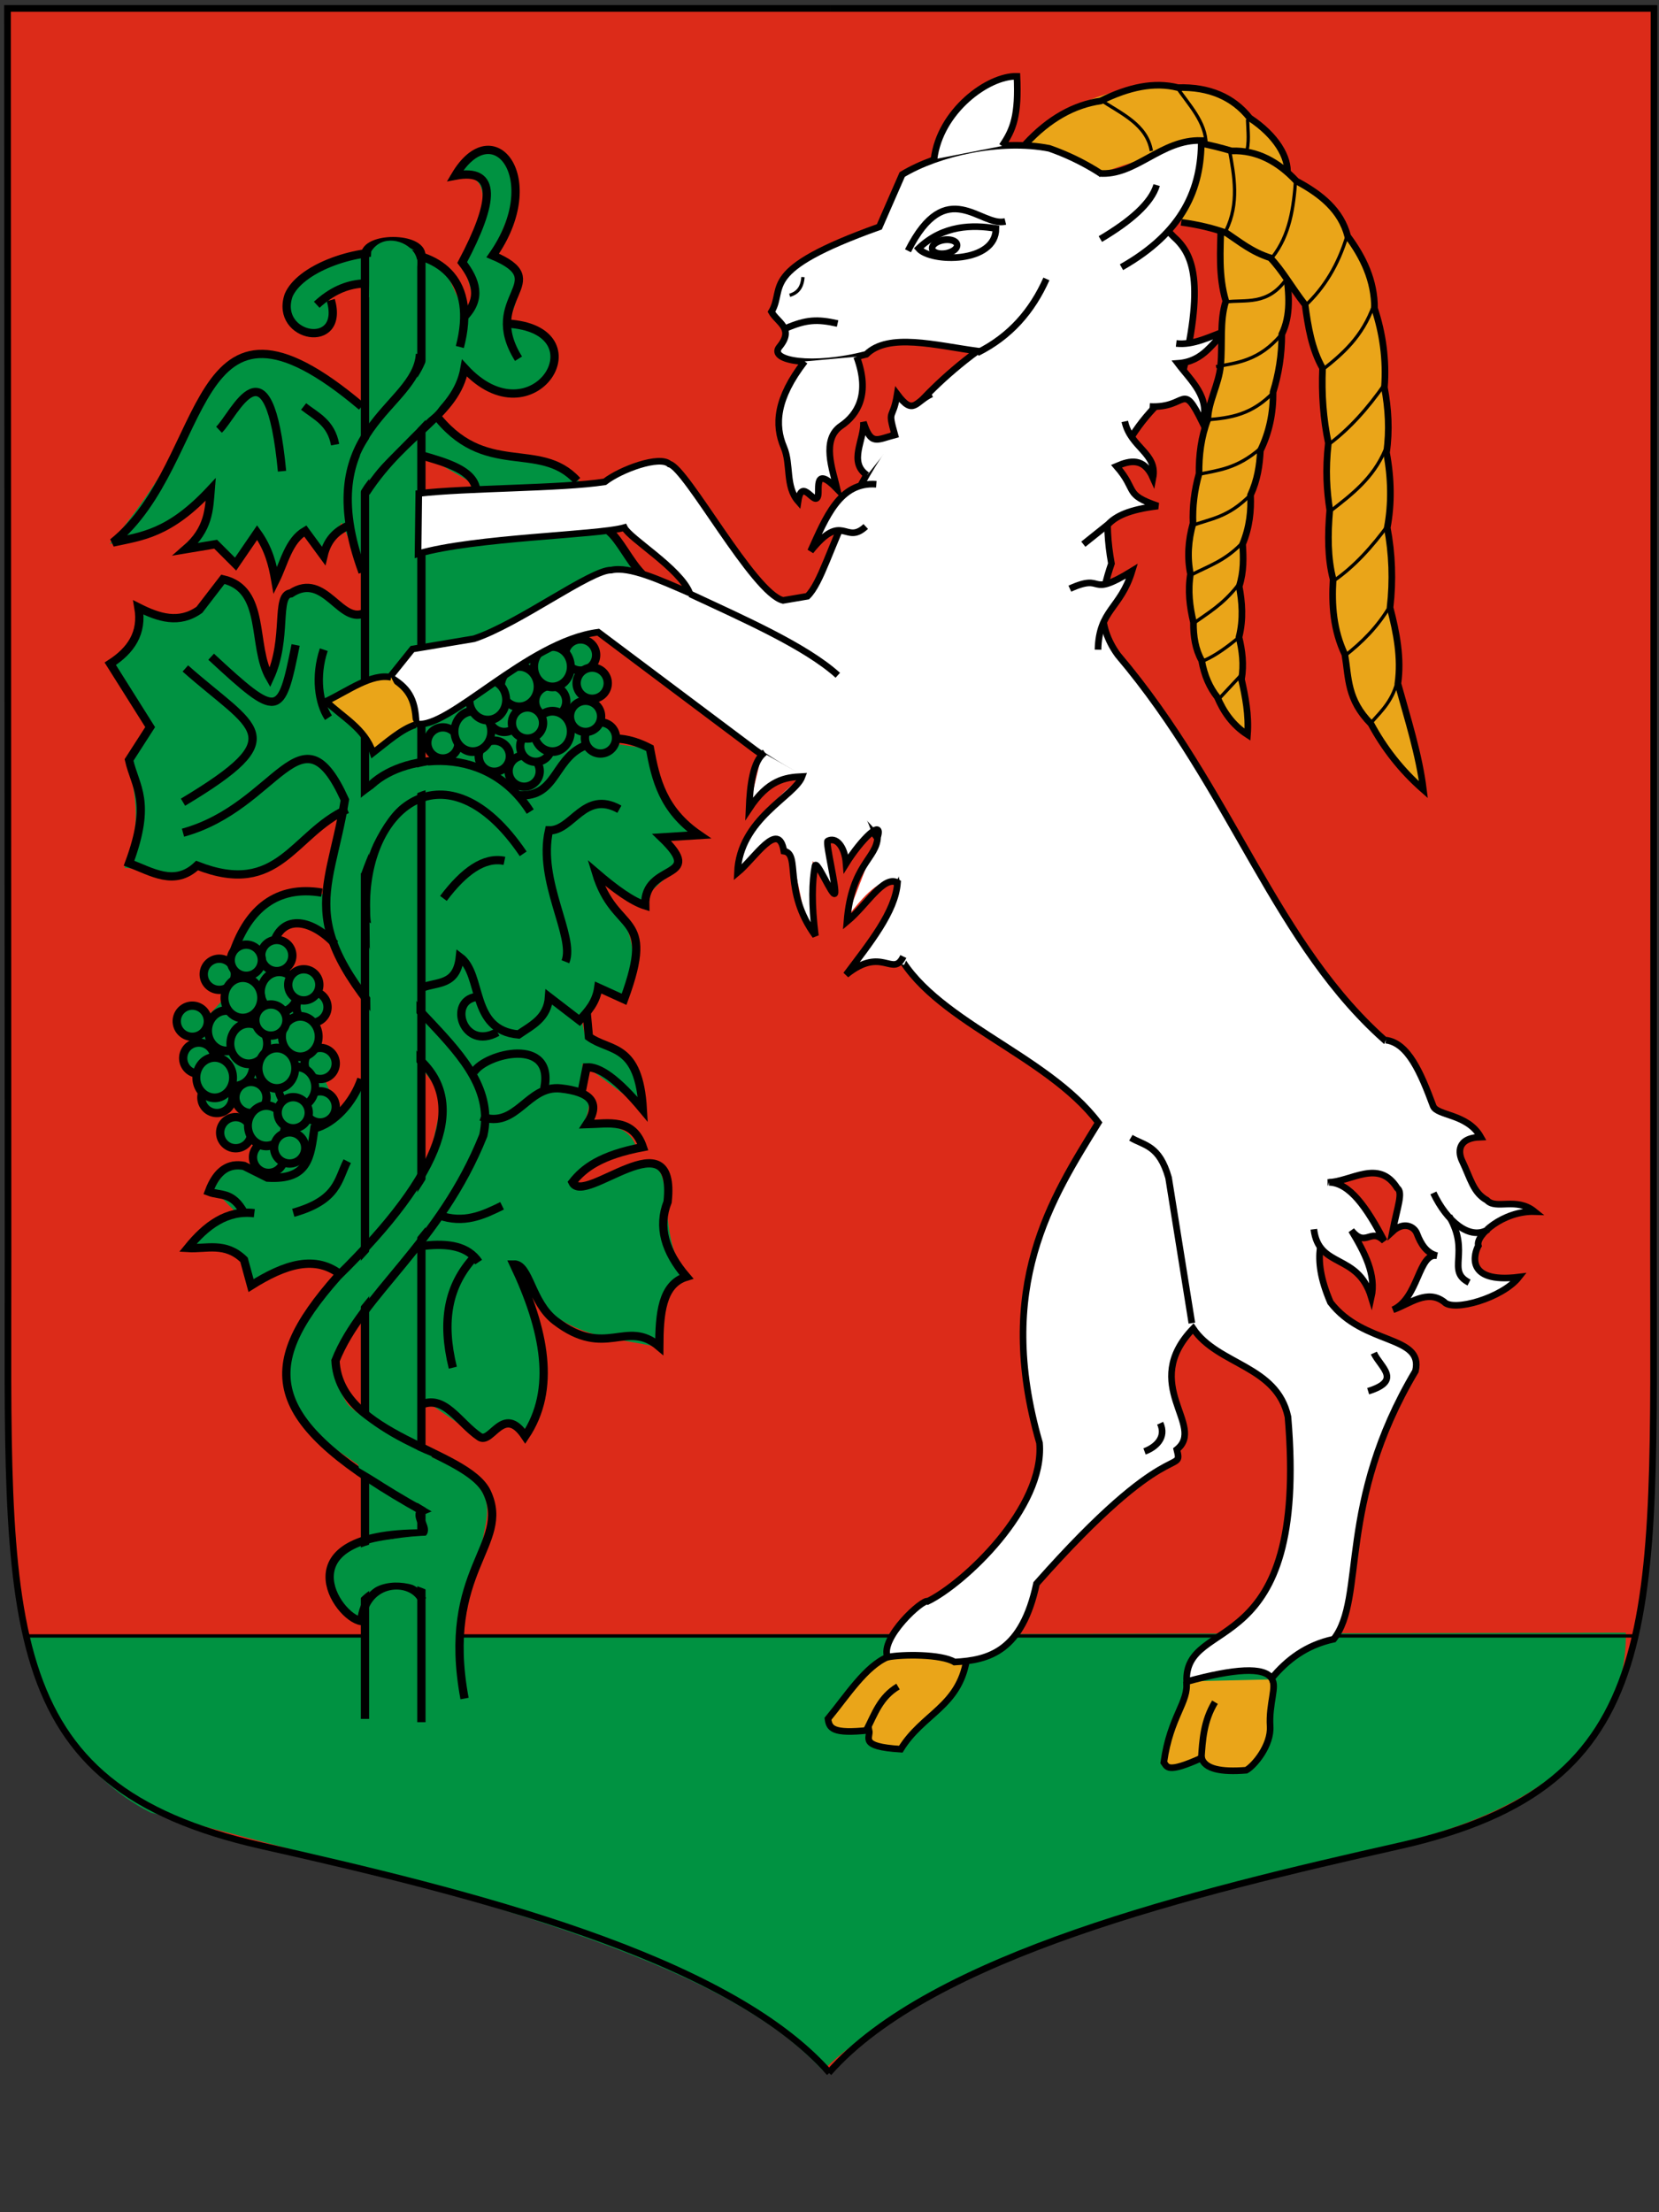<?xml version="1.0" encoding="UTF-8" standalone="no"?>
<!-- Created with Inkscape (http://www.inkscape.org/) -->
<svg
   xmlns:dc="http://purl.org/dc/elements/1.1/"
   xmlns:cc="http://web.resource.org/cc/"
   xmlns:rdf="http://www.w3.org/1999/02/22-rdf-syntax-ns#"
   xmlns:svg="http://www.w3.org/2000/svg"
   xmlns="http://www.w3.org/2000/svg"
   xmlns:sodipodi="http://inkscape.sourceforge.net/DTD/sodipodi-0.dtd"
   xmlns:inkscape="http://www.inkscape.org/namespaces/inkscape"
   id="svg2"
   sodipodi:version="0.32"
   inkscape:version="0.43"
   width="500"
   height="500pt"
   version="1.0"
   sodipodi:docbase="D:\olek\Pulpit\svg"
   sodipodi:docname="POL_lublin_COA.svg"
   inkscape:export-filename="D:\olek\Pulpit\svg\POL_lublin_COA.png"
   inkscape:export-xdpi="87.080002"
   inkscape:export-ydpi="87.080002">
  <rect width="100%" height="100%" fill="#333333" stroke="none"/>
  <defs
     id="defs5" />
  <sodipodi:namedview
     inkscape:window-height="708"
     inkscape:window-width="1024"
     inkscape:pageshadow="2"
     inkscape:pageopacity="0.0"
     borderopacity="1.0"
     bordercolor="#666666"
     pagecolor="#ffffff"
     id="base"
     borderlayer="top"
     inkscape:zoom="0.5"
     inkscape:cx="420.65122"
     inkscape:cy="346.9394"
     inkscape:window-x="-4"
     inkscape:window-y="-4"
     inkscape:current-layer="layer2"
     showguides="true"
     inkscape:guide-bbox="true" />
  <g
     inkscape:groupmode="layer"
     id="layer1"
     inkscape:label="s"
     style="display:inline" />
  <g
     inkscape:groupmode="layer"
     id="layer5"
     inkscape:label="g"
     style="display:inline">
    <path
       style="color:#000000;fill:#dc2b19;fill-opacity:1;fill-rule:evenodd;stroke:none;stroke-width:2;stroke-linecap:butt;stroke-linejoin:miter;marker:none;marker-start:none;marker-mid:none;marker-end:none;stroke-miterlimit:4;stroke-dasharray:none;stroke-dashoffset:0;stroke-opacity:1;visibility:visible;display:inline;overflow:visible"
       d="M 249.985,624.661 C 218.895,589.371 141.035,570.241 78.84,556.235 C -2.153,537.997 2.469,489.027 2.422,377.098 L 2.263,2.53 L 251.393,2.53"
       id="path4025"
       sodipodi:nodetypes="csscc" />
    <path
       style="color:#000000;fill:#dc2b19;fill-opacity:1;fill-rule:evenodd;stroke:none;stroke-width:2;stroke-linecap:butt;stroke-linejoin:miter;marker:none;marker-start:none;marker-mid:none;marker-end:none;stroke-miterlimit:4;stroke-dasharray:none;stroke-dashoffset:0;stroke-opacity:1;visibility:visible;display:inline;overflow:visible"
       d="M 249.777,624.661 C 280.867,589.371 359.728,570.241 421.923,556.235 C 502.915,537.997 498.294,489.027 498.341,377.098 L 498.5,2.53 L 250.37,2.53"
       id="path4027"
       sodipodi:nodetypes="csscc" />
    <path
       style="fill:#009241;fill-opacity:1;fill-rule:evenodd;stroke:none;stroke-width:1px;stroke-linecap:butt;stroke-linejoin:miter;stroke-opacity:1;display:inline"
       d="M 8,493 L 490,492 C 490.45,523.98 463.652,546.775 416.933,556.475 C 356.397,570.066 276.842,595.26 248,624 C 220.763,594.411 161.975,576.174 45.393,546.243 C 23.51,535.099 12.698,513.776 8,493 z "
       id="path4902"
       sodipodi:nodetypes="cccccc" />
  </g>
  <g
     inkscape:groupmode="layer"
     id="layer4"
     inkscape:label="f"
     style="display:inline"
     sodipodi:insensitive="true" />
  <g
     inkscape:groupmode="layer"
     id="layer3"
     inkscape:label="d"
     style="display:inline">
    <path
       style="opacity:1;color:#000000;fill:#009241;fill-opacity:1;fill-rule:evenodd;stroke:none;stroke-width:2.5;stroke-linecap:butt;stroke-linejoin:miter;marker:none;marker-start:none;marker-mid:none;marker-end:none;stroke-miterlimit:4;stroke-dasharray:none;stroke-dashoffset:0;stroke-opacity:1;visibility:visible;display:inline;overflow:visible"
       d="M 33,164 C 48.16,146.167 56.885,128.333 68.5,110.5 C 83.07,100.21 96.216,112.704 109.5,123 L 116.5,155 L 109,171.5 L 103,157.5 L 96.5,166.5 C 91.667,152.351 86.833,170.07 82,176.5 C 80.84,152.391 74.952,164.538 70,169.5 C 66.595,162.383 59.912,165.097 54,165.5 C 62.448,159 62.843,152.5 65,146 C 54.333,160.874 43.667,160.278 33,164 z "
       id="path2540"
       sodipodi:nodetypes="cccccccccccc" />
    <path
       style="opacity:1;color:#000000;fill:#009241;fill-opacity:1;fill-rule:evenodd;stroke:none;stroke-width:2.5;stroke-linecap:butt;stroke-linejoin:miter;marker:none;marker-start:none;marker-mid:none;marker-end:none;stroke-miterlimit:4;stroke-dasharray:none;stroke-dashoffset:0;stroke-opacity:1;visibility:visible;display:inline;overflow:visible"
       d="M 126.5,162.5 L 144,146.5 L 126.5,136.5 L 126,92.5 L 108,84.5 L 98.5,89 L 100.5,93.5 C 97.803,100.944 93.689,103.194 87,96 L 86,88.5 L 94.5,81 L 113.5,76 L 133,79 L 140,94 L 143,91 L 139.5,79 C 147.297,62.344 148.947,51.067 135.5,53 C 141.333,49.763 147.167,41.94 153,48.5 C 157.772,58 152.179,67.5 148,77 C 154.592,80.219 159.561,84.574 153,97 C 165.458,100.886 171.786,106.304 163,115.5 C 151.826,122.768 145.982,116.711 140,111 C 139.143,116.129 137.9,121.18 130.5,125 L 142.5,135.5 C 155.719,137.816 169.076,140.086 174.5,145 L 193,173 L 172.5,188 L 176,200 L 139.5,228.5 L 118,225 L 126.5,162.5 z "
       id="path2538"
       sodipodi:nodetypes="cccccccccccccccccccccccccccccc" />
    <path
       style="opacity:1;color:#000000;fill:#009241;fill-opacity:1;fill-rule:evenodd;stroke:none;stroke-width:2.5;stroke-linecap:butt;stroke-linejoin:miter;marker:none;marker-start:none;marker-mid:none;marker-end:none;stroke-miterlimit:4;stroke-dasharray:none;stroke-dashoffset:0;stroke-opacity:1;visibility:visible;display:inline;overflow:visible"
       d="M 103.5,243.5 C 90.333,254.958 77.803,268.802 59.5,261 C 52.167,265.228 44.833,262.149 37.5,261.5 C 43.487,246.731 40.113,238.202 38.5,228.5 L 46,218.5 L 32.5,199 C 40.419,195.209 44.722,191.611 42,182.5 C 49.932,190.388 58.24,189.506 67.5,173.5 L 75.5,181 L 81.5,205 L 85.5,181 L 93.5,176.5 L 109,186.5 L 109.5,237.5 L 111,247.5 L 103.5,243.5 z "
       id="path2536"
       sodipodi:nodetypes="cccccccccccccccc" />
    <path
       style="opacity:1;color:#000000;fill:#009241;fill-opacity:1;fill-rule:evenodd;stroke:none;stroke-width:2.5;stroke-linecap:butt;stroke-linejoin:miter;marker:none;marker-start:none;marker-mid:none;marker-end:none;stroke-miterlimit:4;stroke-dasharray:none;stroke-dashoffset:0;stroke-opacity:1;visibility:visible;display:inline;overflow:visible"
       d="M 165,327.5 L 128.5,353 L 133.5,330.5 L 118,309.5 L 98,282 L 88.5,277 L 77.5,290.5 L 71,285 L 79.5,272.5 L 89,269 L 98,269.5 L 104,243 L 119,231.5 L 130.5,229 L 148,208 L 176.5,197.5 L 181,223.5 L 194.5,225.5 L 201.5,242.5 L 209.5,251.5 L 197.5,251.5 C 211.842,261.657 196.203,265.389 194,272 C 188.833,271.222 183.667,266.586 178.5,260.5 C 186.634,275.302 195.514,284.694 188,301.5 L 180.5,297.5 L 175,306 L 176.5,313 L 190,319 L 193,333.5 L 175.5,320.5 L 176,330 L 165,327.5 z "
       id="path2532"
       sodipodi:nodetypes="cccccccccccccccccccccccccccccccc" />
    <path
       style="opacity:1;color:#000000;fill:#009241;fill-opacity:1;fill-rule:evenodd;stroke:none;stroke-width:2.5;stroke-linecap:butt;stroke-linejoin:miter;marker:none;marker-start:none;marker-mid:none;marker-end:none;stroke-miterlimit:4;stroke-dasharray:none;stroke-dashoffset:0;stroke-opacity:1;visibility:visible;display:inline;overflow:visible"
       d="M 57,375.5 C 68.613,375.659 75.699,378.836 75.328,386.984 C 84.218,383.454 93.108,376.854 101.998,383.354 L 126.253,420.815 L 144.975,433.66 C 149.983,430.61 154.992,428.003 160,431.5 C 166.774,415 163.193,398.5 154,382 C 168.13,404.683 183.933,402.274 199.311,406.245 C 198.796,397.714 199.093,389.453 206.458,383.549 C 197.417,371.017 204.366,351.504 194.91,350.618 L 172.862,358.12 C 173.382,352.747 183.325,348.945 191.434,344.837 C 189.643,340.641 185.299,338.147 175.533,339.268 C 184.139,322.091 161.304,326.797 147.495,336.95 L 127.769,352.123 L 108.004,324.851 L 102.845,336.704 L 80.829,286.384 L 58.499,310.739 L 83.76,355.073 L 70,350 L 64.227,358.365 L 70.924,365.176 L 57,375.5 z "
       id="path2528"
       sodipodi:nodetypes="cccccccccccccccccccccccc" />
    <path
       style="opacity:1;color:#000000;fill:#009241;fill-opacity:1;fill-rule:evenodd;stroke:none;stroke-width:2.5;stroke-linecap:butt;stroke-linejoin:miter;marker:none;marker-start:none;marker-mid:none;marker-end:none;stroke-miterlimit:4;stroke-dasharray:none;stroke-dashoffset:0;stroke-opacity:1;visibility:visible;display:inline;overflow:visible"
       d="M 97.5,435 C 95.916,426.59 67.016,420.158 108,379 L 110.5,395 C 100.725,402.403 99.793,416.078 104.723,423.063 C 108.732,428.744 101.718,434.714 97.5,435 z "
       id="path2526"
       sodipodi:nodetypes="cccsc" />
    <path
       style="fill:#009241;fill-opacity:1;fill-rule:evenodd;stroke:none;stroke-width:1px;stroke-linecap:butt;stroke-linejoin:miter;stroke-opacity:1"
       d="M 98,434.5 L 127.5,455 C 118.091,460.367 108.681,463.639 99.272,471.381 C 99.031,476.636 98.129,482.388 103.021,483.793 L 138.771,510.652 C 133.617,508.388 144.889,469.725 146.625,457.802 C 147.479,451.702 145.959,445.601 131,439.5 C 120.461,435.15 112.63,429.446 104.682,423.8 L 98,434.5 z "
       id="path2524"
       sodipodi:nodetypes="ccccccccc" />
    <path
       style="fill:none;fill-opacity:0.75;fill-rule:evenodd;stroke:none;stroke-width:2;stroke-linecap:butt;stroke-linejoin:miter;stroke-miterlimit:4;stroke-dasharray:none;stroke-opacity:1;display:inline"
       d="M 8,494 L 492,494"
       id="path2273" />
    <path
       style="fill:#009241;fill-opacity:1;fill-rule:evenodd;stroke:#000000;stroke-width:2.5;stroke-linecap:butt;stroke-linejoin:miter;stroke-miterlimit:4;stroke-dasharray:none;stroke-opacity:1"
       d="M 110,518 L 110,77 C 109.885,71.236 127.052,71.204 127,77 L 127,519"
       id="path4023"
       sodipodi:nodetypes="cccc" />
    <path
       style="opacity:1;color:#000000;fill:none;fill-opacity:1;fill-rule:evenodd;stroke:#000000;stroke-width:2.5;stroke-linecap:butt;stroke-linejoin:miter;marker:none;marker-start:none;marker-mid:none;marker-end:none;stroke-miterlimit:4;stroke-dasharray:none;stroke-dashoffset:0;stroke-opacity:1;visibility:visible;display:inline;overflow:visible"
       d="M 140.007,511.863 C 132.789,473.064 154.101,465.596 146.786,449.772 C 140.855,436.943 102.213,433.11 101.116,410.04 C 109.037,389.913 132.633,374.801 145.664,342.157 C 151.555,315.491 109.853,301.319 110.309,274.275 C 109.425,243.108 134.651,223.233 157.685,257.304"
       id="path2349"
       sodipodi:nodetypes="cscccc" />
    <path
       style="opacity:1;color:#000000;fill:none;fill-opacity:1;fill-rule:evenodd;stroke:#000000;stroke-width:2.5;stroke-linecap:butt;stroke-linejoin:miter;marker:none;marker-start:none;marker-mid:none;marker-end:none;stroke-miterlimit:4;stroke-dasharray:none;stroke-dashoffset:0;stroke-opacity:1;visibility:visible;display:inline;overflow:visible"
       d="M 127.279,482.164 C 124.094,475.327 110.055,475.758 108.894,488.528 C 101.559,487.556 84.707,462.09 127.148,462.116 C 129.337,461.024 124.662,456.391 127.279,455.294 C 79.74,428.699 76.827,412.803 101.823,384.584 C 134.171,352.93 140.648,331.624 125.865,318.823 C 87.218,278.649 98.973,271.624 103.945,241.041 C 90.651,211.675 83.857,243.04 55.154,250.941"
       id="path2351"
       sodipodi:nodetypes="cccccccc" />
    <path
       style="opacity:1;color:#000000;fill:none;fill-opacity:1;fill-rule:evenodd;stroke:#000000;stroke-width:2.5;stroke-linecap:butt;stroke-linejoin:miter;marker:none;marker-start:none;marker-mid:none;marker-end:none;stroke-miterlimit:4;stroke-dasharray:none;stroke-dashoffset:0;stroke-opacity:1;visibility:visible;display:inline;overflow:visible"
       d="M 159.806,244.577 C 145.878,222.553 118.304,227.951 110.309,238.213"
       id="path2353"
       sodipodi:nodetypes="cc" />
    <path
       style="opacity:1;color:#000000;fill:none;fill-opacity:1;fill-rule:evenodd;stroke:#000000;stroke-width:2.5;stroke-linecap:butt;stroke-linejoin:miter;marker:none;marker-start:none;marker-mid:none;marker-end:none;stroke-miterlimit:4;stroke-dasharray:none;stroke-dashoffset:0;stroke-opacity:1;visibility:visible;display:inline;overflow:visible"
       d="M 55.154,241.748 C 88.736,221.627 76.678,219.903 55.861,201.443"
       id="path2355"
       sodipodi:nodetypes="cc" />
    <path
       style="opacity:1;color:#000000;fill:none;fill-opacity:1;fill-rule:evenodd;stroke:#000000;stroke-width:2.5;stroke-linecap:butt;stroke-linejoin:miter;marker:none;marker-start:none;marker-mid:none;marker-end:none;stroke-miterlimit:4;stroke-dasharray:none;stroke-dashoffset:0;stroke-opacity:1;visibility:visible;display:inline;overflow:visible"
       d="M 63.64,197.907 C 83.986,216.756 84.703,216.313 89.095,194.372"
       id="path2359"
       sodipodi:nodetypes="cc" />
    <path
       style="opacity:1;color:#000000;fill:none;fill-opacity:1;fill-rule:evenodd;stroke:#000000;stroke-width:2.5;stroke-linecap:butt;stroke-linejoin:miter;marker:none;marker-start:none;marker-mid:none;marker-end:none;stroke-miterlimit:4;stroke-dasharray:none;stroke-dashoffset:0;stroke-opacity:1;visibility:visible;display:inline;overflow:visible"
       d="M 97.581,195.786 C 94.885,203.869 96.086,211.946 98.995,216.292"
       id="path2361"
       sodipodi:nodetypes="cc" />
    <path
       style="opacity:1;color:#000000;fill:none;fill-opacity:1;fill-rule:evenodd;stroke:#000000;stroke-width:2.5;stroke-linecap:butt;stroke-linejoin:miter;marker:none;marker-start:none;marker-mid:none;marker-end:none;stroke-miterlimit:4;stroke-dasharray:none;stroke-dashoffset:0;stroke-opacity:1;visibility:visible;display:inline;overflow:visible"
       d="M 109.273,172.452 C 93.151,128.553 125.572,123.315 126.572,106.691"
       id="path2363"
       sodipodi:nodetypes="cc" />
    <path
       style="opacity:1;color:#000000;fill:none;fill-opacity:1;fill-rule:evenodd;stroke:#000000;stroke-width:2.5;stroke-linecap:butt;stroke-linejoin:miter;marker:none;marker-start:none;marker-mid:none;marker-end:none;stroke-miterlimit:4;stroke-dasharray:none;stroke-dashoffset:0;stroke-opacity:1;visibility:visible;display:inline;overflow:visible"
       d="M 110.309,148.41 C 122.27,130.069 137.473,125.267 140.007,110.933 C 160.776,133.53 182.1,99.142 152.735,97.498"
       id="path2365"
       sodipodi:nodetypes="ccc" />
    <path
       style="opacity:1;color:#000000;fill:none;fill-opacity:1;fill-rule:evenodd;stroke:#000000;stroke-width:2.5;stroke-linecap:butt;stroke-linejoin:miter;marker:none;marker-start:none;marker-mid:none;marker-end:none;stroke-miterlimit:4;stroke-dasharray:none;stroke-dashoffset:0;stroke-opacity:1;visibility:visible;display:inline;overflow:visible"
       d="M 156.271,108.105 C 144.653,89.491 167.521,84.971 148.492,76.992 C 164.75,53.812 148.633,33.536 137.179,52.951 C 150.116,50.461 148.958,60.891 139.3,79.114 C 143.487,84.535 145.199,89.956 140.007,95.377"
       id="path2367"
       sodipodi:nodetypes="ccccc" />
    <path
       style="opacity:1;color:#000000;fill:none;fill-opacity:1;fill-rule:evenodd;stroke:#000000;stroke-width:2.5;stroke-linecap:butt;stroke-linejoin:miter;marker:none;marker-start:none;marker-mid:none;marker-end:none;stroke-miterlimit:4;stroke-dasharray:none;stroke-dashoffset:0;stroke-opacity:1;visibility:visible;display:inline;overflow:visible"
       d="M 138.593,104.569 C 149.11,64.322 93.515,73.575 86.974,89.013 C 82.631,101.842 104.087,105.841 99.702,90.427"
       id="path2369"
       sodipodi:nodetypes="ccc" />
    <path
       style="opacity:1;color:#000000;fill:none;fill-opacity:1;fill-rule:evenodd;stroke:#000000;stroke-width:2.5;stroke-linecap:butt;stroke-linejoin:miter;marker:none;marker-start:none;marker-mid:none;marker-end:none;stroke-miterlimit:4;stroke-dasharray:none;stroke-dashoffset:0;stroke-opacity:1;visibility:visible;display:inline;overflow:visible"
       d="M 95.459,91.841 C 99.938,87.694 104.416,85.859 108.894,85.478"
       id="path2371"
       sodipodi:nodetypes="cc" />
    <path
       style="opacity:1;color:#000000;fill:none;fill-opacity:1;fill-rule:evenodd;stroke:#000000;stroke-width:2.5;stroke-linecap:butt;stroke-linejoin:miter;marker:none;marker-start:none;marker-mid:none;marker-end:none;stroke-miterlimit:4;stroke-dasharray:none;stroke-dashoffset:0;stroke-opacity:1;visibility:visible;display:inline;overflow:visible"
       d="M 109,122.5 C 56.169,77.85 64.088,139.263 34,163.5 C 42.695,161.582 50.949,160.987 63.5,147.5 C 63.015,153.5 62.949,159.5 56,165.5 L 65,164 L 71,170 L 77.5,160.5 C 80.969,165.333 82.165,170.167 83,175 C 85.66,169.66 86.928,162.928 92,160 L 97.5,167.5 C 98.776,161.997 102.075,159.529 106,158"
       id="path2373"
       sodipodi:nodetypes="ccccccccccc" />
    <path
       style="opacity:1;color:#000000;fill:none;fill-opacity:1;fill-rule:evenodd;stroke:#000000;stroke-width:2.5;stroke-linecap:butt;stroke-linejoin:miter;marker:none;marker-start:none;marker-mid:none;marker-end:none;stroke-miterlimit:4;stroke-dasharray:none;stroke-dashoffset:0;stroke-opacity:1;visibility:visible;display:inline;overflow:visible"
       d="M 66,129.5 C 70.577,125.207 80.97,100.089 85,142"
       id="path2375"
       sodipodi:nodetypes="cc" />
    <path
       style="opacity:1;color:#000000;fill:none;fill-opacity:1;fill-rule:evenodd;stroke:#000000;stroke-width:2.5;stroke-linecap:butt;stroke-linejoin:miter;marker:none;marker-start:none;marker-mid:none;marker-end:none;stroke-miterlimit:4;stroke-dasharray:none;stroke-dashoffset:0;stroke-opacity:1;visibility:visible;display:inline;overflow:visible"
       d="M 101,134 C 99.755,127.284 95.256,125.45 91.5,122.5"
       id="path2377"
       sodipodi:nodetypes="cc" />
    <path
       style="opacity:1;color:#000000;fill:none;fill-opacity:1;fill-rule:evenodd;stroke:#000000;stroke-width:2.5;stroke-linecap:butt;stroke-linejoin:miter;marker:none;marker-start:none;marker-mid:none;marker-end:none;stroke-miterlimit:4;stroke-dasharray:none;stroke-dashoffset:0;stroke-opacity:1;visibility:visible;display:inline;overflow:visible"
       d="M 127.986,375.391 C 135.012,374.635 140.979,375.466 144.25,380.341"
       id="path2379"
       sodipodi:nodetypes="cc" />
    <path
       style="opacity:1;color:#000000;fill:none;fill-opacity:1;fill-rule:evenodd;stroke:#000000;stroke-width:2.5;stroke-linecap:butt;stroke-linejoin:miter;marker:none;marker-start:none;marker-mid:none;marker-end:none;stroke-miterlimit:4;stroke-dasharray:none;stroke-dashoffset:0;stroke-opacity:1;visibility:visible;display:inline;overflow:visible"
       d="M 151.321,363.37 C 145.584,366.196 139.81,368.906 132.229,366.199"
       id="path2381"
       sodipodi:nodetypes="cc" />
    <path
       style="opacity:1;color:#000000;fill:none;fill-opacity:1;fill-rule:evenodd;stroke:#000000;stroke-width:2.5;stroke-linecap:butt;stroke-linejoin:miter;marker:none;marker-start:none;marker-mid:none;marker-end:none;stroke-miterlimit:4;stroke-dasharray:none;stroke-dashoffset:0;stroke-opacity:1;visibility:visible;display:inline;overflow:visible"
       d="M 126.572,423.475 C 133.925,419.931 138.171,428.711 144.522,432.978 C 148.119,435.394 151.683,422.929 158.283,432.83 C 167.724,418.744 164.208,400.772 154.856,381.048 C 159.591,380.949 159.973,392.368 167.375,398.041 C 182.641,409.742 188.709,397.292 198.697,405.797 C 198.747,396.105 199.408,387.022 206.874,384.746 C 200.437,377.229 198.219,369.712 201.207,362.194 C 204.018,335.84 176.063,363.586 172.534,356.299 C 175.907,352.024 181.034,348.1 193.747,345.693 C 190.738,336.842 183.48,338.615 176.863,338.784 C 181.3,332.169 177.746,328.979 168.999,328.015 C 158.863,326.908 155.799,340.421 144.957,336.5"
       id="path2383"
       sodipodi:nodetypes="csccscccccccc" />
    <path
       style="opacity:1;color:#000000;fill:none;fill-opacity:1;fill-rule:evenodd;stroke:#000000;stroke-width:2.5;stroke-linecap:butt;stroke-linejoin:miter;marker:none;marker-start:none;marker-mid:none;marker-end:none;stroke-miterlimit:4;stroke-dasharray:none;stroke-dashoffset:0;stroke-opacity:1;visibility:visible;display:inline;overflow:visible"
       d="M 104.652,243.869 C 88.352,251.163 84.146,270.582 59.397,260.84 C 52.562,267.275 45.726,262.649 38.891,260.133 C 45.832,241.433 40.733,237.181 38.891,229.02 L 45.255,219.121 L 33.234,200.029 C 39.411,196.046 43.066,190.802 41.719,183.058 C 47.848,186.156 53.976,188.122 60.104,183.765 L 67.175,174.573 C 80.415,177.542 75.755,194.702 81.317,204.271 C 86.797,192.425 82.874,179.244 87.681,178.816 C 98.052,171.963 102.766,188.997 110.309,184.472"
       id="path2385"
       sodipodi:nodetypes="cccccccccccc" />
    <path
       style="opacity:1;color:#000000;fill:none;fill-opacity:1;fill-rule:evenodd;stroke:#000000;stroke-width:2.5;stroke-linecap:butt;stroke-linejoin:miter;marker:none;marker-start:none;marker-mid:none;marker-end:none;stroke-miterlimit:4;stroke-dasharray:none;stroke-dashoffset:0;stroke-opacity:1;visibility:visible;display:inline;overflow:visible"
       d="M 127.279,297.61 C 131.683,295.81 137.66,297.158 138.593,288.417 C 145.73,293.707 141.506,310.405 156.271,311.752 C 160.315,308.961 165.023,306.834 165.463,300.438 L 174.655,307.509 C 177.133,304.801 179.669,302.152 180.312,297.61 L 188.09,301.145 C 197.976,274.201 185.343,282.062 179.605,262.961 C 185.393,267.938 190.547,271.646 194.454,272.861 C 194.078,259.661 213.148,265.554 199.404,252.355 L 210.718,251.648 C 199.753,244.13 197.591,234.851 195.869,225.485 C 189.976,222.444 184.083,221.464 178.191,224.07 C 166.642,227.132 168.527,240.558 156.271,239.627"
       id="path2389"
       sodipodi:nodetypes="cccccccccccccc" />
    <path
       style="opacity:1;color:#000000;fill:none;fill-opacity:1;fill-rule:evenodd;stroke:#000000;stroke-width:2.5;stroke-linecap:butt;stroke-linejoin:miter;marker:none;marker-start:none;marker-mid:none;marker-end:none;stroke-miterlimit:4;stroke-dasharray:none;stroke-dashoffset:0;stroke-opacity:1;visibility:visible;display:inline;overflow:visible"
       d="M 133.643,270.74 C 139.771,262.599 145.9,258.148 152.028,259.426"
       id="path2391"
       sodipodi:nodetypes="cc" />
    <path
       style="opacity:1;color:#000000;fill:none;fill-opacity:1;fill-rule:evenodd;stroke:#000000;stroke-width:2.5;stroke-linecap:butt;stroke-linejoin:miter;marker:none;marker-start:none;marker-mid:none;marker-end:none;stroke-miterlimit:4;stroke-dasharray:none;stroke-dashoffset:0;stroke-opacity:1;visibility:visible;display:inline;overflow:visible"
       d="M 186.676,243.869 C 176.07,237.956 172.534,250.457 165.463,250.233 C 161.964,265.597 173.441,282.246 170.413,289.831"
       id="path2393"
       sodipodi:nodetypes="ccc" />
    <path
       style="opacity:1;color:#000000;fill:none;fill-opacity:1;fill-rule:evenodd;stroke:#000000;stroke-width:2.5;stroke-linecap:butt;stroke-linejoin:miter;marker:none;marker-start:none;marker-mid:none;marker-end:none;stroke-miterlimit:4;stroke-dasharray:none;stroke-dashoffset:0;stroke-opacity:1;visibility:visible;display:inline;overflow:visible"
       d="M 142.836,378.927 C 135.077,387.422 132.986,398.044 136.472,412.161"
       id="path2395"
       sodipodi:nodetypes="cc" />
    <path
       style="opacity:1;color:#000000;fill:none;fill-opacity:1;fill-rule:evenodd;stroke:#000000;stroke-width:2.5;stroke-linecap:butt;stroke-linejoin:miter;marker:none;marker-start:none;marker-mid:none;marker-end:none;stroke-miterlimit:4;stroke-dasharray:none;stroke-dashoffset:0;stroke-opacity:1;visibility:visible;display:inline;overflow:visible"
       d="M 142.836,323.065 C 146.38,317.455 167.256,312.232 164.049,328.015"
       id="path2397"
       sodipodi:nodetypes="cc" />
    <path
       style="opacity:1;color:#000000;fill:none;fill-opacity:1;fill-rule:evenodd;stroke:#000000;stroke-width:2.5;stroke-linecap:butt;stroke-linejoin:miter;marker:none;marker-start:none;marker-mid:none;marker-end:none;stroke-miterlimit:4;stroke-dasharray:none;stroke-dashoffset:0;stroke-opacity:1;visibility:visible;display:inline;overflow:visible"
       d="M 143.543,300.438 C 134.882,301.655 139.632,316.785 149.907,311.045"
       id="path2399"
       sodipodi:nodetypes="cc" />
    <path
       style="opacity:1;color:#000000;fill:none;fill-opacity:1;fill-rule:evenodd;stroke:#000000;stroke-width:2.5;stroke-linecap:butt;stroke-linejoin:miter;marker:none;marker-start:none;marker-mid:none;marker-end:none;stroke-miterlimit:4;stroke-dasharray:none;stroke-dashoffset:0;stroke-opacity:1;visibility:visible;display:inline;overflow:visible"
       d="M 175.362,328.722 L 176.777,321.651 C 180.635,321.396 186.12,325.21 193.747,334.379 C 192.608,314.227 183.813,317.041 177.484,312.459 L 176.777,304.681"
       id="path2401"
       sodipodi:nodetypes="ccccc" />
    <path
       style="opacity:1;color:#000000;fill:none;fill-opacity:1;fill-rule:evenodd;stroke:#000000;stroke-width:2.5;stroke-linecap:butt;stroke-linejoin:miter;marker:none;marker-start:none;marker-mid:none;marker-end:none;stroke-miterlimit:4;stroke-dasharray:none;stroke-dashoffset:0;stroke-opacity:1;visibility:visible;display:inline;overflow:visible"
       d="M 103.238,384.584 C 95.159,377.73 85.61,381.17 75.66,387.412 L 73.539,379.634 C 67.882,374.124 62.225,376.451 56.569,376.098 C 62.137,369.228 68.448,364.586 76.649,365.612 C 75.581,365.478 74.545,365.441 73.539,365.492 C 70.004,359.003 66.468,360.484 62.933,359.128 C 65.437,352.41 69.153,350.54 73.539,351.35 L 80.61,354.885 C 93.085,355.657 93.52,348.634 94.752,340.036 C 100.772,338.577 106.544,332.15 108.894,325.187"
       id="path2403"
       sodipodi:nodetypes="ccccscccccc" />
    <path
       style="opacity:1;color:#000000;fill:none;fill-opacity:1;fill-rule:evenodd;stroke:#000000;stroke-width:2.5;stroke-linecap:butt;stroke-linejoin:miter;marker:none;marker-start:none;marker-mid:none;marker-end:none;stroke-miterlimit:4;stroke-dasharray:none;stroke-dashoffset:0;stroke-opacity:1;visibility:visible;display:inline;overflow:visible"
       d="M 88.388,365.492 C 101.934,361.661 101.776,355.545 104.652,349.935"
       id="path2405"
       sodipodi:nodetypes="cc" />
    <path
       style="opacity:1;color:#000000;fill:none;fill-opacity:1;fill-rule:evenodd;stroke:#000000;stroke-width:2.5;stroke-linecap:butt;stroke-linejoin:miter;marker:none;marker-start:none;marker-mid:none;marker-end:none;stroke-miterlimit:4;stroke-dasharray:none;stroke-dashoffset:0;stroke-opacity:1;visibility:visible;display:inline;overflow:visible"
       d="M 130.815,124.368 C 145.961,144.608 162.499,132.332 173.948,144.875"
       id="path2407"
       sodipodi:nodetypes="cc" />
    <path
       style="fill:none;fill-opacity:0.75;fill-rule:evenodd;stroke:#000000;stroke-width:1px;stroke-linecap:butt;stroke-linejoin:miter;stroke-opacity:1"
       d="M 127.279,137.803 C 127.515,137.803 127.751,137.803 127.279,137.803 z "
       id="path2409" />
    <path
       style="opacity:1;color:#000000;fill:none;fill-opacity:1;fill-rule:evenodd;stroke:#000000;stroke-width:2.5;stroke-linecap:butt;stroke-linejoin:miter;marker:none;marker-start:none;marker-mid:none;marker-end:none;stroke-miterlimit:4;stroke-dasharray:none;stroke-dashoffset:0;stroke-opacity:1;visibility:visible;display:inline;overflow:visible"
       d="M 143.543,147.703 C 142.807,141.707 134.665,139.414 126.572,137.096"
       id="path2411"
       sodipodi:nodetypes="cc" />
    <path
       style="opacity:1;color:#000000;fill:none;fill-opacity:1;fill-rule:evenodd;stroke:#000000;stroke-width:2.5;stroke-linecap:butt;stroke-linejoin:miter;marker:none;marker-start:none;marker-mid:none;marker-end:none;stroke-miterlimit:4;stroke-dasharray:none;stroke-dashoffset:0;stroke-opacity:1;visibility:visible;display:inline;overflow:visible"
       d="M 101,284.5 C 94,277.137 85.5,275.411 82.5,284"
       id="path2414"
       sodipodi:nodetypes="cc" />
    <path
       style="opacity:1;color:#000000;fill:none;fill-opacity:1;fill-rule:evenodd;stroke:#000000;stroke-width:2.5;stroke-linecap:butt;stroke-linejoin:miter;marker:none;marker-start:none;marker-mid:none;marker-end:none;stroke-miterlimit:4;stroke-dasharray:none;stroke-dashoffset:0;stroke-opacity:1;visibility:visible;display:inline;overflow:visible"
       d="M 97,269 C 83.276,266.671 74.892,274.164 70.5,286.5"
       id="path2416"
       sodipodi:nodetypes="cc" />
    <path
       sodipodi:type="arc"
       style="opacity:1;color:#000000;fill:#009241;fill-opacity:1;fill-rule:evenodd;stroke:#000000;stroke-width:2.353;stroke-linecap:butt;stroke-linejoin:miter;marker:none;marker-start:none;marker-mid:none;marker-end:none;stroke-miterlimit:4;stroke-dasharray:none;stroke-dashoffset:0;stroke-opacity:1;visibility:visible;display:inline;overflow:visible"
       id="path2438"
       sodipodi:cx="61.695068"
       sodipodi:cy="310.51425"
       sodipodi:rx="4.4194174"
       sodipodi:ry="4.4194174"
       d="M 66.114 310.514 A 4.419 4.419 0 1 1  57.276,310.514 A 4.419 4.419 0 1 1  66.114 310.514 z"
       transform="matrix(1.062,0,0,1.062,-5.615,-10.879)" />
    <path
       sodipodi:type="arc"
       style="opacity:1;color:#000000;fill:#009241;fill-opacity:1;fill-rule:evenodd;stroke:#000000;stroke-width:2.353;stroke-linecap:butt;stroke-linejoin:miter;marker:none;marker-start:none;marker-mid:none;marker-end:none;stroke-miterlimit:4;stroke-dasharray:none;stroke-dashoffset:0;stroke-opacity:1;visibility:visible;display:inline;overflow:visible"
       id="path2440"
       sodipodi:cx="61.695068"
       sodipodi:cy="310.51425"
       sodipodi:rx="4.4194174"
       sodipodi:ry="4.4194174"
       d="M 66.114 310.514 A 4.419 4.419 0 1 1  57.276,310.514 A 4.419 4.419 0 1 1  66.114 310.514 z"
       transform="matrix(1.062,0,0,1.062,28.503,-26.259)" />
    <path
       sodipodi:type="arc"
       style="opacity:1;color:#000000;fill:#009241;fill-opacity:1;fill-rule:evenodd;stroke:#000000;stroke-width:2.353;stroke-linecap:butt;stroke-linejoin:miter;marker:none;marker-start:none;marker-mid:none;marker-end:none;stroke-miterlimit:4;stroke-dasharray:none;stroke-dashoffset:0;stroke-opacity:1;visibility:visible;display:inline;overflow:visible"
       id="path2442"
       sodipodi:cx="61.695068"
       sodipodi:cy="310.51425"
       sodipodi:rx="4.4194174"
       sodipodi:ry="4.4194174"
       d="M 66.114 310.514 A 4.419 4.419 0 1 1  57.276,310.514 A 4.419 4.419 0 1 1  66.114 310.514 z"
       transform="matrix(1.062,0,0,1.062,5.522,11.572)" />
    <path
       sodipodi:type="arc"
       style="opacity:1;color:#000000;fill:#009241;fill-opacity:1;fill-rule:evenodd;stroke:#000000;stroke-width:2.353;stroke-linecap:butt;stroke-linejoin:miter;marker:none;marker-start:none;marker-mid:none;marker-end:none;stroke-miterlimit:4;stroke-dasharray:none;stroke-dashoffset:0;stroke-opacity:1;visibility:visible;display:inline;overflow:visible"
       id="path2444"
       sodipodi:cx="61.695068"
       sodipodi:cy="310.51425"
       sodipodi:rx="4.4194174"
       sodipodi:ry="4.4194174"
       d="M 66.114 310.514 A 4.419 4.419 0 1 1  57.276,310.514 A 4.419 4.419 0 1 1  66.114 310.514 z"
       transform="matrix(1.062,0,0,1.062,30.978,-9.288)" />
    <path
       sodipodi:type="arc"
       style="opacity:1;color:#000000;fill:#009241;fill-opacity:1;fill-rule:evenodd;stroke:#000000;stroke-width:2.353;stroke-linecap:butt;stroke-linejoin:miter;marker:none;marker-start:none;marker-mid:none;marker-end:none;stroke-miterlimit:4;stroke-dasharray:none;stroke-dashoffset:0;stroke-opacity:1;visibility:visible;display:inline;overflow:visible"
       id="path2446"
       sodipodi:cx="61.695068"
       sodipodi:cy="310.51425"
       sodipodi:rx="4.4194174"
       sodipodi:ry="4.4194174"
       d="M 66.114 310.514 A 4.419 4.419 0 1 1  57.276,310.514 A 4.419 4.419 0 1 1  66.114 310.514 z"
       transform="matrix(1.062,0,0,1.062,-0.135,0.965)" />
    <path
       sodipodi:type="arc"
       style="opacity:1;color:#000000;fill:#009241;fill-opacity:1;fill-rule:evenodd;stroke:#000000;stroke-width:2.353;stroke-linecap:butt;stroke-linejoin:miter;marker:none;marker-start:none;marker-mid:none;marker-end:none;stroke-miterlimit:4;stroke-dasharray:none;stroke-dashoffset:0;stroke-opacity:1;visibility:visible;display:inline;overflow:visible"
       id="path2448"
       sodipodi:cx="61.695068"
       sodipodi:cy="310.51425"
       sodipodi:rx="4.4194174"
       sodipodi:ry="4.4194174"
       d="M 66.114 310.514 A 4.419 4.419 0 1 1  57.276,310.514 A 4.419 4.419 0 1 1  66.114 310.514 z"
       transform="matrix(1.062,0,0,1.062,30.978,3.793)" />
    <path
       sodipodi:type="arc"
       style="opacity:1;color:#000000;fill:#009241;fill-opacity:1;fill-rule:evenodd;stroke:#000000;stroke-width:2.353;stroke-linecap:butt;stroke-linejoin:miter;marker:none;marker-start:none;marker-mid:none;marker-end:none;stroke-miterlimit:4;stroke-dasharray:none;stroke-dashoffset:0;stroke-opacity:1;visibility:visible;display:inline;overflow:visible"
       id="path2450"
       sodipodi:cx="61.695068"
       sodipodi:cy="310.51425"
       sodipodi:rx="4.4194174"
       sodipodi:ry="4.4194174"
       d="M 66.114 310.514 A 4.419 4.419 0 1 1  57.276,310.514 A 4.419 4.419 0 1 1  66.114 310.514 z"
       transform="matrix(1.062,0,0,1.062,-7.56,-22.016)" />
    <path
       sodipodi:type="arc"
       style="opacity:1;color:#000000;fill:#009241;fill-opacity:1;fill-rule:evenodd;stroke:#000000;stroke-width:2.353;stroke-linecap:butt;stroke-linejoin:miter;marker:none;marker-start:none;marker-mid:none;marker-end:none;stroke-miterlimit:4;stroke-dasharray:none;stroke-dashoffset:0;stroke-opacity:1;visibility:visible;display:inline;overflow:visible"
       id="path2452"
       sodipodi:cx="61.695068"
       sodipodi:cy="310.51425"
       sodipodi:rx="4.4194174"
       sodipodi:ry="4.4194174"
       d="M 66.114 310.514 A 4.419 4.419 0 1 1  57.276,310.514 A 4.419 4.419 0 1 1  66.114 310.514 z"
       transform="matrix(1.062,0,0,1.062,0.572,-36.158)" />
    <path
       sodipodi:type="arc"
       style="opacity:1;color:#000000;fill:#009241;fill-opacity:1;fill-rule:evenodd;stroke:#000000;stroke-width:2.353;stroke-linecap:butt;stroke-linejoin:miter;marker:none;marker-start:none;marker-mid:none;marker-end:none;stroke-miterlimit:4;stroke-dasharray:none;stroke-dashoffset:0;stroke-opacity:1;visibility:visible;display:inline;overflow:visible"
       id="path2454"
       sodipodi:cx="61.695068"
       sodipodi:cy="310.51425"
       sodipodi:rx="4.4194174"
       sodipodi:ry="4.4194174"
       d="M 66.114 310.514 A 4.419 4.419 0 1 1  57.276,310.514 A 4.419 4.419 0 1 1  66.114 310.514 z"
       transform="matrix(1.062,0,0,1.062,17.896,-41.815)" />
    <path
       sodipodi:type="arc"
       style="opacity:1;color:#000000;fill:#009241;fill-opacity:1;fill-rule:evenodd;stroke:#000000;stroke-width:2.353;stroke-linecap:butt;stroke-linejoin:miter;marker:none;marker-start:none;marker-mid:none;marker-end:none;stroke-miterlimit:4;stroke-dasharray:none;stroke-dashoffset:0;stroke-opacity:1;visibility:visible;display:inline;overflow:visible"
       id="path2456"
       sodipodi:cx="61.695068"
       sodipodi:cy="310.51425"
       sodipodi:rx="4.4194174"
       sodipodi:ry="4.4194174"
       d="M 66.114 310.514 A 4.419 4.419 0 1 1  57.276,310.514 A 4.419 4.419 0 1 1  66.114 310.514 z"
       transform="matrix(1.062,0,0,1.062,15.421,18.996)" />
    <path
       sodipodi:type="arc"
       style="opacity:1;color:#000000;fill:#009241;fill-opacity:1;fill-rule:evenodd;stroke:#000000;stroke-width:2.353;stroke-linecap:butt;stroke-linejoin:miter;marker:none;marker-start:none;marker-mid:none;marker-end:none;stroke-miterlimit:4;stroke-dasharray:none;stroke-dashoffset:0;stroke-opacity:1;visibility:visible;display:inline;overflow:visible"
       id="path2458"
       sodipodi:cx="61.695068"
       sodipodi:cy="310.51425"
       sodipodi:rx="4.4194174"
       sodipodi:ry="4.4194174"
       d="M 66.114 310.514 A 4.419 4.419 0 1 1  57.276,310.514 A 4.419 4.419 0 1 1  66.114 310.514 z"
       transform="matrix(1.062,0,0,1.062,10.118,0.965)" />
    <path
       sodipodi:type="arc"
       style="opacity:1;color:#000000;fill:#009241;fill-opacity:1;fill-rule:evenodd;stroke:#000000;stroke-width:1.903;stroke-linecap:butt;stroke-linejoin:miter;marker:none;marker-start:none;marker-mid:none;marker-end:none;stroke-miterlimit:4;stroke-dasharray:none;stroke-dashoffset:0;stroke-opacity:1;visibility:visible;display:inline;overflow:visible"
       id="path2460"
       sodipodi:cx="61.695068"
       sodipodi:cy="310.51425"
       sodipodi:rx="4.4194174"
       sodipodi:ry="4.4194174"
       d="M 66.114 310.514 A 4.419 4.419 0 1 1  57.276,310.514 A 4.419 4.419 0 1 1  66.114 310.514 z"
       transform="matrix(1.252,0,0,1.378,6.91,-128.945)" />
    <path
       sodipodi:type="arc"
       style="opacity:1;color:#000000;fill:#009241;fill-opacity:1;fill-rule:evenodd;stroke:#000000;stroke-width:1.903;stroke-linecap:butt;stroke-linejoin:miter;marker:none;marker-start:none;marker-mid:none;marker-end:none;stroke-miterlimit:4;stroke-dasharray:none;stroke-dashoffset:0;stroke-opacity:1;visibility:visible;display:inline;overflow:visible"
       id="path2462"
       sodipodi:cx="61.695068"
       sodipodi:cy="310.51425"
       sodipodi:rx="4.4194174"
       sodipodi:ry="4.4194174"
       d="M 66.114 310.514 A 4.419 4.419 0 1 1  57.276,310.514 A 4.419 4.419 0 1 1  66.114 310.514 z"
       transform="matrix(1.252,0,0,1.378,-6.525,-106.671)" />
    <path
       sodipodi:type="arc"
       style="opacity:1;color:#000000;fill:#009241;fill-opacity:1;fill-rule:evenodd;stroke:#000000;stroke-width:1.903;stroke-linecap:butt;stroke-linejoin:miter;marker:none;marker-start:none;marker-mid:none;marker-end:none;stroke-miterlimit:4;stroke-dasharray:none;stroke-dashoffset:0;stroke-opacity:1;visibility:visible;display:inline;overflow:visible"
       id="path2464"
       sodipodi:cx="61.695068"
       sodipodi:cy="310.51425"
       sodipodi:rx="4.4194174"
       sodipodi:ry="4.4194174"
       d="M 66.114 310.514 A 4.419 4.419 0 1 1  57.276,310.514 A 4.419 4.419 0 1 1  66.114 310.514 z"
       transform="matrix(1.252,0,0,1.378,12.213,-100.307)" />
    <path
       sodipodi:type="arc"
       style="opacity:1;color:#000000;fill:#009241;fill-opacity:1;fill-rule:evenodd;stroke:#000000;stroke-width:1.903;stroke-linecap:butt;stroke-linejoin:miter;marker:none;marker-start:none;marker-mid:none;marker-end:none;stroke-miterlimit:4;stroke-dasharray:none;stroke-dashoffset:0;stroke-opacity:1;visibility:visible;display:inline;overflow:visible"
       id="path2466"
       sodipodi:cx="61.695068"
       sodipodi:cy="310.51425"
       sodipodi:rx="4.4194174"
       sodipodi:ry="4.4194174"
       d="M 66.114 310.514 A 4.419 4.419 0 1 1  57.276,310.514 A 4.419 4.419 0 1 1  66.114 310.514 z"
       transform="matrix(1.252,0,0,1.378,-9,-117.278)" />
    <path
       sodipodi:type="arc"
       style="opacity:1;color:#000000;fill:#009241;fill-opacity:1;fill-rule:evenodd;stroke:#000000;stroke-width:1.903;stroke-linecap:butt;stroke-linejoin:miter;marker:none;marker-start:none;marker-mid:none;marker-end:none;stroke-miterlimit:4;stroke-dasharray:none;stroke-dashoffset:0;stroke-opacity:1;visibility:visible;display:inline;overflow:visible"
       id="path2468"
       sodipodi:cx="61.695068"
       sodipodi:cy="310.51425"
       sodipodi:rx="4.4194174"
       sodipodi:ry="4.4194174"
       d="M 66.114 310.514 A 4.419 4.419 0 1 1  57.276,310.514 A 4.419 4.419 0 1 1  66.114 310.514 z"
       transform="matrix(1.252,0,0,1.378,13.274,-115.51)" />
    <path
       sodipodi:type="arc"
       style="opacity:1;color:#000000;fill:#009241;fill-opacity:1;fill-rule:evenodd;stroke:#000000;stroke-width:1.903;stroke-linecap:butt;stroke-linejoin:miter;marker:none;marker-start:none;marker-mid:none;marker-end:none;stroke-miterlimit:4;stroke-dasharray:none;stroke-dashoffset:0;stroke-opacity:1;visibility:visible;display:inline;overflow:visible"
       id="path2470"
       sodipodi:cx="61.695068"
       sodipodi:cy="310.51425"
       sodipodi:rx="4.4194174"
       sodipodi:ry="4.4194174"
       d="M 66.114 310.514 A 4.419 4.419 0 1 1  57.276,310.514 A 4.419 4.419 0 1 1  66.114 310.514 z"
       transform="matrix(1.252,0,0,1.378,-4.051,-127.177)" />
    <path
       sodipodi:type="arc"
       style="opacity:1;color:#000000;fill:#009241;fill-opacity:1;fill-rule:evenodd;stroke:#000000;stroke-width:1.903;stroke-linecap:butt;stroke-linejoin:miter;marker:none;marker-start:none;marker-mid:none;marker-end:none;stroke-miterlimit:4;stroke-dasharray:none;stroke-dashoffset:0;stroke-opacity:1;visibility:visible;display:inline;overflow:visible"
       id="path2472"
       sodipodi:cx="61.695068"
       sodipodi:cy="310.51425"
       sodipodi:rx="4.4194174"
       sodipodi:ry="4.4194174"
       d="M 66.114 310.514 A 4.419 4.419 0 1 1  57.276,310.514 A 4.419 4.419 0 1 1  66.114 310.514 z"
       transform="matrix(1.252,0,0,1.378,-2.283,-113.389)" />
    <path
       sodipodi:type="arc"
       style="opacity:1;color:#000000;fill:#009241;fill-opacity:1;fill-rule:evenodd;stroke:#000000;stroke-width:1.903;stroke-linecap:butt;stroke-linejoin:miter;marker:none;marker-start:none;marker-mid:none;marker-end:none;stroke-miterlimit:4;stroke-dasharray:none;stroke-dashoffset:0;stroke-opacity:1;visibility:visible;display:inline;overflow:visible"
       id="path2474"
       sodipodi:cx="61.695068"
       sodipodi:cy="310.51425"
       sodipodi:rx="4.4194174"
       sodipodi:ry="4.4194174"
       d="M 66.114 310.514 A 4.419 4.419 0 1 1  57.276,310.514 A 4.419 4.419 0 1 1  66.114 310.514 z"
       transform="matrix(1.252,0,0,1.378,-12.536,-103.136)" />
    <path
       sodipodi:type="arc"
       style="opacity:1;color:#000000;fill:#009241;fill-opacity:1;fill-rule:evenodd;stroke:#000000;stroke-width:1.903;stroke-linecap:butt;stroke-linejoin:miter;marker:none;marker-start:none;marker-mid:none;marker-end:none;stroke-miterlimit:4;stroke-dasharray:none;stroke-dashoffset:0;stroke-opacity:1;visibility:visible;display:inline;overflow:visible"
       id="path2476"
       sodipodi:cx="61.695068"
       sodipodi:cy="310.51425"
       sodipodi:rx="4.4194174"
       sodipodi:ry="4.4194174"
       d="M 66.114 310.514 A 4.419 4.419 0 1 1  57.276,310.514 A 4.419 4.419 0 1 1  66.114 310.514 z"
       transform="matrix(1.252,0,0,1.378,3.021,-88.64)" />
    <path
       sodipodi:type="arc"
       style="opacity:1;color:#000000;fill:#009241;fill-opacity:1;fill-rule:evenodd;stroke:#000000;stroke-width:1.903;stroke-linecap:butt;stroke-linejoin:miter;marker:none;marker-start:none;marker-mid:none;marker-end:none;stroke-miterlimit:4;stroke-dasharray:none;stroke-dashoffset:0;stroke-opacity:1;visibility:visible;display:inline;overflow:visible"
       id="path2478"
       sodipodi:cx="61.695068"
       sodipodi:cy="310.51425"
       sodipodi:rx="4.4194174"
       sodipodi:ry="4.4194174"
       d="M 66.114 310.514 A 4.419 4.419 0 1 1  57.276,310.514 A 4.419 4.419 0 1 1  66.114 310.514 z"
       transform="matrix(1.252,0,0,1.378,6.203,-105.964)" />
    <path
       sodipodi:type="arc"
       style="opacity:1;color:#000000;fill:#009241;fill-opacity:1;fill-rule:evenodd;stroke:#000000;stroke-width:2.353;stroke-linecap:butt;stroke-linejoin:miter;marker:none;marker-start:none;marker-mid:none;marker-end:none;stroke-miterlimit:4;stroke-dasharray:none;stroke-dashoffset:0;stroke-opacity:1;visibility:visible;display:inline;overflow:visible"
       id="path2480"
       sodipodi:cx="61.695068"
       sodipodi:cy="310.51425"
       sodipodi:rx="4.4194174"
       sodipodi:ry="4.4194174"
       d="M 66.114 310.514 A 4.419 4.419 0 1 1  57.276,310.514 A 4.419 4.419 0 1 1  66.114 310.514 z"
       transform="matrix(1.062,0,0,1.062,16.128,-22.369)" />
    <path
       sodipodi:type="arc"
       style="opacity:1;color:#000000;fill:#009241;fill-opacity:1;fill-rule:evenodd;stroke:#000000;stroke-width:2.353;stroke-linecap:butt;stroke-linejoin:miter;marker:none;marker-start:none;marker-mid:none;marker-end:none;stroke-miterlimit:4;stroke-dasharray:none;stroke-dashoffset:0;stroke-opacity:1;visibility:visible;display:inline;overflow:visible"
       id="path2482"
       sodipodi:cx="61.695068"
       sodipodi:cy="310.51425"
       sodipodi:rx="4.4194174"
       sodipodi:ry="4.4194174"
       d="M 66.114 310.514 A 4.419 4.419 0 1 1  57.276,310.514 A 4.419 4.419 0 1 1  66.114 310.514 z"
       transform="matrix(1.062,0,0,1.062,21.785,16.168)" />
    <path
       sodipodi:type="arc"
       style="opacity:1;color:#000000;fill:#009241;fill-opacity:1;fill-rule:evenodd;stroke:#000000;stroke-width:2.353;stroke-linecap:butt;stroke-linejoin:miter;marker:none;marker-start:none;marker-mid:none;marker-end:none;stroke-miterlimit:4;stroke-dasharray:none;stroke-dashoffset:0;stroke-opacity:1;visibility:visible;display:inline;overflow:visible"
       id="path2484"
       sodipodi:cx="61.695068"
       sodipodi:cy="310.51425"
       sodipodi:rx="4.4194174"
       sodipodi:ry="4.4194174"
       d="M 66.114 310.514 A 4.419 4.419 0 1 1  57.276,310.514 A 4.419 4.419 0 1 1  66.114 310.514 z"
       transform="matrix(1.062,0,0,1.062,22.846,5.561)" />
    <path
       sodipodi:type="arc"
       style="opacity:1;color:#000000;fill:#009241;fill-opacity:1;fill-rule:evenodd;stroke:#000000;stroke-width:2.353;stroke-linecap:butt;stroke-linejoin:miter;marker:none;marker-start:none;marker-mid:none;marker-end:none;stroke-miterlimit:4;stroke-dasharray:none;stroke-dashoffset:0;stroke-opacity:1;visibility:visible;display:inline;overflow:visible"
       id="path2486"
       sodipodi:cx="61.695068"
       sodipodi:cy="310.51425"
       sodipodi:rx="4.4194174"
       sodipodi:ry="4.4194174"
       d="M 66.114 310.514 A 4.419 4.419 0 1 1  57.276,310.514 A 4.419 4.419 0 1 1  66.114 310.514 z"
       transform="matrix(1.062,0,0,1.062,8.704,-40.401)" />
    <path
       sodipodi:type="arc"
       style="opacity:1;color:#000000;fill:#009241;fill-opacity:1;fill-rule:evenodd;stroke:#000000;stroke-width:2.353;stroke-linecap:butt;stroke-linejoin:miter;marker:none;marker-start:none;marker-mid:none;marker-end:none;stroke-miterlimit:4;stroke-dasharray:none;stroke-dashoffset:0;stroke-opacity:1;visibility:visible;display:inline;overflow:visible"
       id="path2488"
       sodipodi:cx="61.695068"
       sodipodi:cy="310.51425"
       sodipodi:rx="4.4194174"
       sodipodi:ry="4.4194174"
       d="M 66.114 310.514 A 4.419 4.419 0 1 1  57.276,310.514 A 4.419 4.419 0 1 1  66.114 310.514 z"
       transform="matrix(1.062,0,0,1.062,26.028,-32.976)" />
    <path
       sodipodi:type="arc"
       style="opacity:1;color:#000000;fill:#009241;fill-opacity:1;fill-rule:evenodd;stroke:#000000;stroke-width:2.353;stroke-linecap:butt;stroke-linejoin:miter;marker:none;marker-start:none;marker-mid:none;marker-end:none;stroke-miterlimit:4;stroke-dasharray:none;stroke-dashoffset:0;stroke-opacity:1;visibility:visible;display:inline;overflow:visible"
       id="path2490"
       sodipodi:cx="61.695068"
       sodipodi:cy="310.51425"
       sodipodi:rx="4.4194174"
       sodipodi:ry="4.4194174"
       d="M 66.114 310.514 A 4.419 4.419 0 1 1  57.276,310.514 A 4.419 4.419 0 1 1  66.114 310.514 z"
       transform="matrix(1.062,0,0,1.062,109.457,-132.379)" />
    <path
       sodipodi:type="arc"
       style="opacity:1;color:#000000;fill:#009241;fill-opacity:1;fill-rule:evenodd;stroke:#000000;stroke-width:2.353;stroke-linecap:butt;stroke-linejoin:miter;marker:none;marker-start:none;marker-mid:none;marker-end:none;stroke-miterlimit:4;stroke-dasharray:none;stroke-dashoffset:0;stroke-opacity:1;visibility:visible;display:inline;overflow:visible"
       id="path2492"
       sodipodi:cx="61.695068"
       sodipodi:cy="310.51425"
       sodipodi:rx="4.4194174"
       sodipodi:ry="4.4194174"
       d="M 66.114 310.514 A 4.419 4.419 0 1 1  57.276,310.514 A 4.419 4.419 0 1 1  66.114 310.514 z"
       transform="matrix(1.062,0,0,1.062,67.957,-105.879)" />
    <path
       sodipodi:type="arc"
       style="opacity:1;color:#000000;fill:#009241;fill-opacity:1;fill-rule:evenodd;stroke:#000000;stroke-width:2.353;stroke-linecap:butt;stroke-linejoin:miter;marker:none;marker-start:none;marker-mid:none;marker-end:none;stroke-miterlimit:4;stroke-dasharray:none;stroke-dashoffset:0;stroke-opacity:1;visibility:visible;display:inline;overflow:visible"
       id="path2494"
       sodipodi:cx="61.695068"
       sodipodi:cy="310.51425"
       sodipodi:rx="4.4194174"
       sodipodi:ry="4.4194174"
       d="M 66.114 310.514 A 4.419 4.419 0 1 1  57.276,310.514 A 4.419 4.419 0 1 1  66.114 310.514 z"
       transform="matrix(1.062,0,0,1.062,86.457,-113.879)" />
    <path
       sodipodi:type="arc"
       style="opacity:1;color:#000000;fill:#009241;fill-opacity:1;fill-rule:evenodd;stroke:#000000;stroke-width:2.353;stroke-linecap:butt;stroke-linejoin:miter;marker:none;marker-start:none;marker-mid:none;marker-end:none;stroke-miterlimit:4;stroke-dasharray:none;stroke-dashoffset:0;stroke-opacity:1;visibility:visible;display:inline;overflow:visible"
       id="path2496"
       sodipodi:cx="61.695068"
       sodipodi:cy="310.51425"
       sodipodi:rx="4.4194174"
       sodipodi:ry="4.4194174"
       d="M 66.114 310.514 A 4.419 4.419 0 1 1  57.276,310.514 A 4.419 4.419 0 1 1  66.114 310.514 z"
       transform="matrix(1.062,0,0,1.062,115.457,-107.379)" />
    <path
       sodipodi:type="arc"
       style="opacity:1;color:#000000;fill:#009241;fill-opacity:1;fill-rule:evenodd;stroke:#000000;stroke-width:2.353;stroke-linecap:butt;stroke-linejoin:miter;marker:none;marker-start:none;marker-mid:none;marker-end:none;stroke-miterlimit:4;stroke-dasharray:none;stroke-dashoffset:0;stroke-opacity:1;visibility:visible;display:inline;overflow:visible"
       id="path2498"
       sodipodi:cx="61.695068"
       sodipodi:cy="310.51425"
       sodipodi:rx="4.4194174"
       sodipodi:ry="4.4194174"
       d="M 66.114 310.514 A 4.419 4.419 0 1 1  57.276,310.514 A 4.419 4.419 0 1 1  66.114 310.514 z"
       transform="matrix(1.062,0,0,1.062,112.957,-123.879)" />
    <path
       sodipodi:type="arc"
       style="opacity:1;color:#000000;fill:#009241;fill-opacity:1;fill-rule:evenodd;stroke:#000000;stroke-width:2.353;stroke-linecap:butt;stroke-linejoin:miter;marker:none;marker-start:none;marker-mid:none;marker-end:none;stroke-miterlimit:4;stroke-dasharray:none;stroke-dashoffset:0;stroke-opacity:1;visibility:visible;display:inline;overflow:visible"
       id="path2500"
       sodipodi:cx="61.695068"
       sodipodi:cy="310.51425"
       sodipodi:rx="4.4194174"
       sodipodi:ry="4.4194174"
       d="M 66.114 310.514 A 4.419 4.419 0 1 1  57.276,310.514 A 4.419 4.419 0 1 1  66.114 310.514 z"
       transform="matrix(1.062,0,0,1.062,110.957,-113.879)" />
    <path
       sodipodi:type="arc"
       style="opacity:1;color:#000000;fill:#009241;fill-opacity:1;fill-rule:evenodd;stroke:#000000;stroke-width:2.353;stroke-linecap:butt;stroke-linejoin:miter;marker:none;marker-start:none;marker-mid:none;marker-end:none;stroke-miterlimit:4;stroke-dasharray:none;stroke-dashoffset:0;stroke-opacity:1;visibility:visible;display:inline;overflow:visible"
       id="path2502"
       sodipodi:cx="61.695068"
       sodipodi:cy="310.51425"
       sodipodi:rx="4.4194174"
       sodipodi:ry="4.4194174"
       d="M 66.114 310.514 A 4.419 4.419 0 1 1  57.276,310.514 A 4.419 4.419 0 1 1  66.114 310.514 z"
       transform="matrix(1.062,0,0,1.062,100.457,-118.379)" />
    <path
       sodipodi:type="arc"
       style="opacity:1;color:#000000;fill:#009241;fill-opacity:1;fill-rule:evenodd;stroke:#000000;stroke-width:2.353;stroke-linecap:butt;stroke-linejoin:miter;marker:none;marker-start:none;marker-mid:none;marker-end:none;stroke-miterlimit:4;stroke-dasharray:none;stroke-dashoffset:0;stroke-opacity:1;visibility:visible;display:inline;overflow:visible"
       id="path2504"
       sodipodi:cx="61.695068"
       sodipodi:cy="310.51425"
       sodipodi:rx="4.4194174"
       sodipodi:ry="4.4194174"
       d="M 66.114 310.514 A 4.419 4.419 0 1 1  57.276,310.514 A 4.419 4.419 0 1 1  66.114 310.514 z"
       transform="matrix(1.062,0,0,1.062,83.457,-101.879)" />
    <path
       sodipodi:type="arc"
       style="opacity:1;color:#000000;fill:#009241;fill-opacity:1;fill-rule:evenodd;stroke:#000000;stroke-width:2.353;stroke-linecap:butt;stroke-linejoin:miter;marker:none;marker-start:none;marker-mid:none;marker-end:none;stroke-miterlimit:4;stroke-dasharray:none;stroke-dashoffset:0;stroke-opacity:1;visibility:visible;display:inline;overflow:visible"
       id="path2506"
       sodipodi:cx="61.695068"
       sodipodi:cy="310.51425"
       sodipodi:rx="4.4194174"
       sodipodi:ry="4.4194174"
       d="M 66.114 310.514 A 4.419 4.419 0 1 1  57.276,310.514 A 4.419 4.419 0 1 1  66.114 310.514 z"
       transform="matrix(1.062,0,0,1.062,92.457,-97.379)" />
    <path
       sodipodi:type="arc"
       style="opacity:1;color:#000000;fill:#009241;fill-opacity:1;fill-rule:evenodd;stroke:#000000;stroke-width:2.353;stroke-linecap:butt;stroke-linejoin:miter;marker:none;marker-start:none;marker-mid:none;marker-end:none;stroke-miterlimit:4;stroke-dasharray:none;stroke-dashoffset:0;stroke-opacity:1;visibility:visible;display:inline;overflow:visible"
       id="path2508"
       sodipodi:cx="61.695068"
       sodipodi:cy="310.51425"
       sodipodi:rx="4.4194174"
       sodipodi:ry="4.4194174"
       d="M 66.114 310.514 A 4.419 4.419 0 1 1  57.276,310.514 A 4.419 4.419 0 1 1  66.114 310.514 z"
       transform="matrix(1.062,0,0,1.062,95.957,-104.879)" />
    <path
       sodipodi:type="arc"
       style="opacity:1;color:#000000;fill:#009241;fill-opacity:1;fill-rule:evenodd;stroke:#000000;stroke-width:1.903;stroke-linecap:butt;stroke-linejoin:miter;marker:none;marker-start:none;marker-mid:none;marker-end:none;stroke-miterlimit:4;stroke-dasharray:none;stroke-dashoffset:0;stroke-opacity:1;visibility:visible;display:inline;overflow:visible"
       id="path2510"
       sodipodi:cx="61.695068"
       sodipodi:cy="310.51425"
       sodipodi:rx="4.4194174"
       sodipodi:ry="4.4194174"
       d="M 66.114 310.514 A 4.419 4.419 0 1 1  57.276,310.514 A 4.419 4.419 0 1 1  66.114 310.514 z"
       transform="matrix(1.252,0,0,1.378,65.264,-207.469)" />
    <path
       sodipodi:type="arc"
       style="opacity:1;color:#000000;fill:#009241;fill-opacity:1;fill-rule:evenodd;stroke:#000000;stroke-width:1.903;stroke-linecap:butt;stroke-linejoin:miter;marker:none;marker-start:none;marker-mid:none;marker-end:none;stroke-miterlimit:4;stroke-dasharray:none;stroke-dashoffset:0;stroke-opacity:1;visibility:visible;display:inline;overflow:visible"
       id="path2512"
       sodipodi:cx="61.695068"
       sodipodi:cy="310.51425"
       sodipodi:rx="4.4194174"
       sodipodi:ry="4.4194174"
       d="M 66.114 310.514 A 4.419 4.419 0 1 1  57.276,310.514 A 4.419 4.419 0 1 1  66.114 310.514 z"
       transform="matrix(1.252,0,0,1.378,79.264,-220.969)" />
    <path
       sodipodi:type="arc"
       style="opacity:1;color:#000000;fill:#009241;fill-opacity:1;fill-rule:evenodd;stroke:#000000;stroke-width:1.903;stroke-linecap:butt;stroke-linejoin:miter;marker:none;marker-start:none;marker-mid:none;marker-end:none;stroke-miterlimit:4;stroke-dasharray:none;stroke-dashoffset:0;stroke-opacity:1;visibility:visible;display:inline;overflow:visible"
       id="path2514"
       sodipodi:cx="61.695068"
       sodipodi:cy="310.51425"
       sodipodi:rx="4.4194174"
       sodipodi:ry="4.4194174"
       d="M 66.114 310.514 A 4.419 4.419 0 1 1  57.276,310.514 A 4.419 4.419 0 1 1  66.114 310.514 z"
       transform="matrix(1.252,0,0,1.378,89.264,-226.969)" />
    <path
       sodipodi:type="arc"
       style="opacity:1;color:#000000;fill:#009241;fill-opacity:1;fill-rule:evenodd;stroke:#000000;stroke-width:1.903;stroke-linecap:butt;stroke-linejoin:miter;marker:none;marker-start:none;marker-mid:none;marker-end:none;stroke-miterlimit:4;stroke-dasharray:none;stroke-dashoffset:0;stroke-opacity:1;visibility:visible;display:inline;overflow:visible"
       id="path2516"
       sodipodi:cx="61.695068"
       sodipodi:cy="310.51425"
       sodipodi:rx="4.4194174"
       sodipodi:ry="4.4194174"
       d="M 66.114 310.514 A 4.419 4.419 0 1 1  57.276,310.514 A 4.419 4.419 0 1 1  66.114 310.514 z"
       transform="matrix(1.252,0,0,1.378,89.264,-207.469)" />
    <path
       sodipodi:type="arc"
       style="opacity:1;color:#000000;fill:#009241;fill-opacity:1;fill-rule:evenodd;stroke:#000000;stroke-width:1.903;stroke-linecap:butt;stroke-linejoin:miter;marker:none;marker-start:none;marker-mid:none;marker-end:none;stroke-miterlimit:4;stroke-dasharray:none;stroke-dashoffset:0;stroke-opacity:1;visibility:visible;display:inline;overflow:visible"
       id="path2518"
       sodipodi:cx="61.695068"
       sodipodi:cy="310.51425"
       sodipodi:rx="4.4194174"
       sodipodi:ry="4.4194174"
       d="M 66.114 310.514 A 4.419 4.419 0 1 1  57.276,310.514 A 4.419 4.419 0 1 1  66.114 310.514 z"
       transform="matrix(1.252,0,0,1.378,69.764,-216.969)" />
    <path
       sodipodi:type="arc"
       style="opacity:1;color:#000000;fill:#009241;fill-opacity:1;fill-rule:evenodd;stroke:#000000;stroke-width:2.353;stroke-linecap:butt;stroke-linejoin:miter;marker:none;marker-start:none;marker-mid:none;marker-end:none;stroke-miterlimit:4;stroke-dasharray:none;stroke-dashoffset:0;stroke-opacity:1;visibility:visible;display:inline;overflow:visible"
       id="path2520"
       sodipodi:cx="61.695068"
       sodipodi:cy="310.51425"
       sodipodi:rx="4.4194174"
       sodipodi:ry="4.4194174"
       d="M 66.114 310.514 A 4.419 4.419 0 1 1  57.276,310.514 A 4.419 4.419 0 1 1  66.114 310.514 z"
       transform="matrix(1.062,0,0,1.062,93.457,-111.879)" />
    <path
       style="opacity:1;color:#000000;fill:#009241;fill-opacity:1;fill-rule:evenodd;stroke:#000000;stroke-width:2.5;stroke-linecap:butt;stroke-linejoin:miter;marker:none;marker-start:none;marker-mid:none;marker-end:none;stroke-miterlimit:4;stroke-dasharray:none;stroke-dashoffset:0;stroke-opacity:1;visibility:visible;display:inline;overflow:visible"
       d="M 183.5,160 C 186.833,162.733 189.667,169.1 193.5,173"
       id="path2522"
       sodipodi:nodetypes="cc" />
    <path
       style="fill:#eaa519;fill-opacity:1;fill-rule:evenodd;stroke:#000000;stroke-width:1px;stroke-linecap:butt;stroke-linejoin:miter;stroke-opacity:1"
       d="M 115,206 L 129.5,201.5 L 131.5,211.5 L 124.5,218.5 L 115,206 z "
       id="path2534" />
    <path
       style="opacity:1;color:#000000;fill:#009241;fill-opacity:1;fill-rule:evenodd;stroke:none;stroke-width:2.5;stroke-linecap:butt;stroke-linejoin:miter;marker:none;marker-start:none;marker-mid:none;marker-end:none;stroke-miterlimit:4;stroke-dasharray:none;stroke-dashoffset:0;stroke-opacity:1;visibility:visible;display:inline;overflow:visible"
       d="M 107.834,482.518 C 113.726,475.803 121.033,475.63 129.047,479.336 L 129.754,462.719 C 122.212,462.94 114.669,463.926 107.127,466.962 L 107.834,482.518 z "
       id="path2542"
       sodipodi:nodetypes="ccccc" />
    <path
       style="opacity:1;color:#000000;fill:#009241;fill-opacity:1;fill-rule:evenodd;stroke:none;stroke-width:2.5;stroke-linecap:butt;stroke-linejoin:miter;marker:none;marker-start:none;marker-mid:none;marker-end:none;stroke-miterlimit:4;stroke-dasharray:none;stroke-dashoffset:0;stroke-opacity:1;visibility:visible;display:inline;overflow:visible"
       d="M 108.187,442.39 L 130.108,455.471 L 130.108,438.854 C 118.382,434.14 109.912,428.123 102.884,421.53 L 108.187,442.39 z "
       id="path2546"
       sodipodi:nodetypes="ccccc" />
    <path
       style="opacity:1;color:#000000;fill:#009241;fill-opacity:1;fill-rule:evenodd;stroke:none;stroke-width:2.5;stroke-linecap:butt;stroke-linejoin:miter;marker:none;marker-start:none;marker-mid:none;marker-end:none;stroke-miterlimit:4;stroke-dasharray:none;stroke-dashoffset:0;stroke-opacity:1;visibility:visible;display:inline;overflow:visible"
       d="M 108.541,393.953 L 129.047,368.851 L 128.693,354.708 C 121.976,365.782 115.258,372.714 108.541,380.164 C 105.772,387.134 102.277,394.726 108.541,393.953 z "
       id="path2548"
       sodipodi:nodetypes="ccccc" />
    <path
       style="opacity:1;color:#000000;fill:#009241;fill-opacity:1;fill-rule:evenodd;stroke:none;stroke-width:2.5;stroke-linecap:butt;stroke-linejoin:miter;marker:none;marker-start:none;marker-mid:none;marker-end:none;stroke-miterlimit:4;stroke-dasharray:none;stroke-dashoffset:0;stroke-opacity:1;visibility:visible;display:inline;overflow:visible"
       d="M 111.723,314.05 L 125.511,332.435 L 125.511,286.119 L 111.369,277.987 L 111.723,314.05 z "
       id="path2550"
       sodipodi:nodetypes="ccccc" />
    <path
       style="opacity:1;color:#000000;fill:#009241;fill-opacity:1;fill-rule:evenodd;stroke:none;stroke-width:2.5;stroke-linecap:butt;stroke-linejoin:miter;marker:none;marker-start:none;marker-mid:none;marker-end:none;stroke-miterlimit:4;stroke-dasharray:none;stroke-dashoffset:0;stroke-opacity:1;visibility:visible;display:inline;overflow:visible"
       d="M 108.894,263.138 C 113.299,250.648 119.579,240.164 128.693,238.036 L 129.047,230.611 C 122.094,231.666 115.141,235.095 108.187,240.864 C 107.952,249.113 104.376,263.208 108.894,263.138 z "
       id="path2552"
       sodipodi:nodetypes="ccccc" />
    <path
       style="opacity:1;color:#000000;fill:#009241;fill-opacity:1;fill-rule:evenodd;stroke:none;stroke-width:2.5;stroke-linecap:butt;stroke-linejoin:miter;marker:none;marker-start:none;marker-mid:none;marker-end:none;stroke-miterlimit:4;stroke-dasharray:none;stroke-dashoffset:0;stroke-opacity:1;visibility:visible;display:inline;overflow:visible"
       d="M 107.834,150.855 C 108.089,145.647 118.989,136.495 128.34,126.459 C 138.054,120.213 131.542,113.967 128.693,107.721 C 125.819,117.59 112.797,126.94 108.541,137.066 L 107.834,150.855 z "
       id="path2554"
       sodipodi:nodetypes="ccccc" />
    <path
       style="opacity:1;color:#000000;fill:#009241;fill-opacity:1;fill-rule:evenodd;stroke:none;stroke-width:2.5;stroke-linecap:butt;stroke-linejoin:miter;marker:none;marker-start:none;marker-mid:none;marker-end:none;stroke-miterlimit:4;stroke-dasharray:none;stroke-dashoffset:0;stroke-opacity:1;visibility:visible;display:inline;overflow:visible"
       d="M 111.176,89.567 C 140.061,82.157 118.24,65.491 111.883,75.778 L 111.176,89.567 z "
       id="path2560"
       sodipodi:nodetypes="ccc" />
    <path
       style="fill:none;fill-opacity:0.75;fill-rule:evenodd;stroke:#000000;stroke-width:1px;stroke-linecap:butt;stroke-linejoin:miter;stroke-opacity:1"
       d="M 7,493 L 111,493 M 139,493 L 492,493"
       id="path2564"
       sodipodi:nodetypes="cccc" />
  </g>
  <g
     inkscape:groupmode="layer"
     id="layer2"
     inkscape:label="herb"
     style="display:inline">
    <path
       style="opacity:1;color:#000000;fill:#eaa519;fill-opacity:1;fill-rule:evenodd;stroke:#000000;stroke-width:2;stroke-linecap:butt;stroke-linejoin:miter;marker:none;marker-start:none;marker-mid:none;marker-end:none;stroke-miterlimit:4;stroke-dasharray:none;stroke-dashoffset:0;stroke-opacity:1;visibility:visible;display:inline;overflow:visible"
       d="M 267.668,499.274 C 260.874,502.123 255.391,510.866 249.543,517.971 C 249.915,520.752 250.739,522.641 261.944,521.405 C 262.489,523.625 258.602,526.336 271.483,527.129 C 278.097,516.391 288.908,514.419 291.325,500.228"
       id="path1323"
       sodipodi:nodetypes="ccccc" />
    <path
       style="opacity:1;color:#000000;fill:#eaa519;fill-opacity:1;fill-rule:evenodd;stroke:#000000;stroke-width:2;stroke-linecap:butt;stroke-linejoin:miter;marker:none;marker-start:none;marker-mid:none;marker-end:none;stroke-miterlimit:4;stroke-dasharray:none;stroke-dashoffset:0;stroke-opacity:1;visibility:visible;display:inline;overflow:visible"
       d="M 357.56,506.701 C 358.365,512.967 352.721,517.122 350.758,531.1 C 351.773,532.436 351.633,534.511 362.144,529.769 C 363.091,533.083 367.954,534.093 375.601,533.466 C 377.965,532.156 383.17,526.027 382.798,520.186 C 382.375,513.537 384.954,507.924 383.29,506.109"
       id="path1325"
       sodipodi:nodetypes="ccccsc" />
    <path
       style="opacity:1;color:#000000;fill:#eaa519;fill-opacity:1;fill-rule:evenodd;stroke:none;stroke-width:2;stroke-linecap:butt;stroke-linejoin:miter;marker:none;marker-start:none;marker-mid:none;marker-end:none;stroke-miterlimit:4;stroke-dasharray:none;stroke-dashoffset:0;stroke-opacity:1;visibility:visible;display:inline;overflow:visible"
       d="M 309.006,43.758 C 317.461,32.171 331.893,28.266 346.836,25.02 C 366.451,24.894 380.837,32.815 388.202,51.536 C 364.039,44.108 346.035,45.915 331.28,52.597 L 309.006,43.758 z "
       id="path2345"
       sodipodi:nodetypes="ccccc" />
    <path
       style="color:#000000;fill:none;fill-opacity:1;fill-rule:evenodd;stroke:#000000;stroke-width:2;stroke-linecap:butt;stroke-linejoin:miter;marker:none;marker-start:none;marker-mid:none;marker-end:none;stroke-miterlimit:4;stroke-dasharray:none;stroke-dashoffset:0;stroke-opacity:1;visibility:visible;display:inline;overflow:visible"
       d="M 249.985,624.661 C 218.895,589.371 141.035,570.241 78.84,556.235 C -2.153,537.997 2.469,489.027 2.422,377.098 L 2.263,2.53 L 250.393,2.53"
       id="path3989"
       sodipodi:nodetypes="csscc" />
    <path
       style="color:#000000;fill:none;fill-opacity:1;fill-rule:evenodd;stroke:#000000;stroke-width:2;stroke-linecap:butt;stroke-linejoin:miter;marker:none;marker-start:none;marker-mid:none;marker-end:none;stroke-miterlimit:4;stroke-dasharray:none;stroke-dashoffset:0;stroke-opacity:1;visibility:visible;display:inline;overflow:visible"
       d="M 249.777,624.661 C 280.867,589.371 359.728,570.241 421.923,556.235 C 502.915,537.997 498.294,489.027 498.341,377.098 L 498.5,2.53 L 250.37,2.53"
       id="path2271"
       sodipodi:nodetypes="csscc" />
    <path
       style="fill:#ffffff;fill-opacity:1;fill-rule:evenodd;stroke:#000000;stroke-width:2;stroke-linecap:butt;stroke-linejoin:miter;stroke-miterlimit:4;stroke-dasharray:none;stroke-opacity:1"
       d="M 125.426,218.107 C 135.004,220.17 158.865,193.256 180.294,190.521 L 227.584,225.989 C 247.522,240.512 276.998,245.913 270.048,286.155 C 280.264,307.42 315.293,317.452 331.031,338.303 C 316.958,361.129 299.655,387.665 313.298,434.854 C 314.922,454.435 290.557,477.203 279.65,482.547 C 278.168,481.722 265.133,493.627 267.493,499.393 C 271.857,498.509 283.735,498.424 287.682,500.863 C 298.206,500.312 308.037,497.54 312.391,477.245 C 352.428,431.943 356.668,444.763 354.677,436.824 C 363.624,429.673 343.371,417.284 359.603,400.372 C 367.016,411.422 384.833,411.433 388.174,426.972 C 394.531,501.795 356.908,486.282 357.632,506.774 C 372.09,502.818 381.012,502.255 383.248,505.789 C 387.878,500.239 393.596,495.777 401.967,493.967 C 411.704,481.596 402.773,453.24 426.597,413.179 C 429.162,402.238 410.998,405.518 400.982,392.49 C 394.732,377.938 398.938,372.348 400.982,364.904 L 418.715,314.658 C 384.333,285.077 371.679,238.42 336.943,197.418 C 330.198,188.222 331.814,179.027 334.972,169.832 C 330.191,143.741 340.54,128.052 355.662,115.645 C 363.52,84.61 359.413,76.418 353.691,71.311 C 343.452,60.651 332.652,50.441 316.253,44.71 C 301.596,41.824 282.767,46.034 271.919,52.591 L 265.022,68.355 C 228.141,81.544 236.893,86.585 232.51,93.97 C 234.309,97.223 239.499,98.961 234.901,104.539 C 231.426,108.753 244.91,110.995 261.081,106.778 C 267.777,100.192 281.964,104.092 294.579,105.793 C 254.787,135.123 251.464,171.885 243.347,179.684 L 236.001,180.932 C 227.065,178.758 206.876,141.026 201.756,139.85 C 198.836,137.157 187.138,141.416 182.264,145.201 C 169.177,147.237 140.261,147.025 126.214,148.71 L 125.994,166.876 C 142.99,161.927 180.348,161.285 188.176,158.994 C 189.78,162.299 204.862,171.243 207.88,178.699 C 198.95,174.828 189.76,170.567 184.235,171.802 C 178.187,171.62 156.233,188.09 142.856,192.492 L 124.288,195.598 L 117.543,204.01 C 122.68,207.083 125.213,210.109 125.426,218.107 z "
       id="path4905"
       sodipodi:nodetypes="ccccccccccccccccccccccccccccsccccccccccccccc" />
    <path
       style="opacity:1;color:#000000;fill:none;fill-opacity:0.75;fill-rule:evenodd;stroke:#000000;stroke-width:2;stroke-linecap:butt;stroke-linejoin:miter;marker:none;marker-start:none;marker-mid:none;marker-end:none;stroke-miterlimit:4;stroke-dasharray:none;stroke-dashoffset:0;stroke-opacity:1;visibility:visible;display:inline;overflow:visible"
       d="M 359.21,398.726 L 352.195,354.93 C 349.383,345.04 344.882,345.286 340.825,342.864"
       id="path5782"
       sodipodi:nodetypes="ccc" />
    <path
       style="opacity:1;color:#000000;fill:none;fill-opacity:0.75;fill-rule:evenodd;stroke:#000000;stroke-width:2;stroke-linecap:butt;stroke-linejoin:miter;marker:none;marker-start:none;marker-mid:none;marker-end:none;stroke-miterlimit:4;stroke-dasharray:none;stroke-dashoffset:0;stroke-opacity:1;visibility:visible;display:inline;overflow:visible"
       d="M 208,179 C 224.048,186.49 242.818,194.736 252.5,203.5"
       id="path5786"
       sodipodi:nodetypes="cc" />
    <path
       style="opacity:1;color:#000000;fill:none;fill-opacity:0.75;fill-rule:evenodd;stroke:#000000;stroke-width:2;stroke-linecap:butt;stroke-linejoin:miter;marker:none;marker-start:none;marker-mid:none;marker-end:none;stroke-miterlimit:4;stroke-dasharray:none;stroke-dashoffset:0;stroke-opacity:1;visibility:visible;display:inline;overflow:visible"
       d="M 252.437,97.498 C 246.309,96.116 243.009,96.289 236.881,98.913"
       id="path1319"
       sodipodi:nodetypes="cc" />
    <path
       style="opacity:1;color:#000000;fill:#ffffff;fill-opacity:1;fill-rule:evenodd;stroke:#000000;stroke-width:2;stroke-linecap:butt;stroke-linejoin:miter;marker:none;marker-start:none;marker-mid:none;marker-end:none;stroke-miterlimit:4;stroke-dasharray:none;stroke-dashoffset:0;stroke-opacity:1;visibility:visible;display:inline;overflow:visible"
       d="M 242.529,108.915 C 233.861,120.13 233.398,128.113 236.252,134.79 C 238.45,139.931 236.637,146.574 240.536,151.044 C 241.69,143.38 245.733,153.169 246.557,149.306 C 246.966,147.384 245.297,140.146 252.29,147.323 C 250.958,141.657 247.428,132.46 253.498,128.339 C 258.435,124.988 262.358,118.735 258.185,107.492"
       id="path1331"
       sodipodi:nodetypes="cscscsc" />
    <path
       style="opacity:1;color:#000000;fill:#ffffff;fill-opacity:1;fill-rule:evenodd;stroke:#000000;stroke-width:2;stroke-linecap:butt;stroke-linejoin:miter;marker:none;marker-start:none;marker-mid:none;marker-end:none;stroke-miterlimit:4;stroke-dasharray:none;stroke-dashoffset:0;stroke-opacity:1;visibility:visible;display:inline;overflow:visible"
       d="M 280.757,118.747 C 275.807,121.031 275.357,125.426 270.408,118.812 C 269.057,127.062 267.393,122.811 269.693,131.061 C 264.056,132.566 262.537,134.312 260.215,127.197 C 260.612,132.381 255.49,139.236 261.329,143.21"
       id="path1345"
       sodipodi:nodetypes="ccccc" />
    <path
       style="fill:#ffffff;fill-opacity:1;fill-rule:evenodd;stroke:none;stroke-width:1px;stroke-linecap:butt;stroke-linejoin:miter;stroke-opacity:1;display:inline"
       d="M 229.75,226.75 L 225.75,243.5 C 231.083,236.948 236.417,232.74 241.75,233.5 L 229.75,226.75 z "
       id="path2240"
       sodipodi:nodetypes="cccc" />
    <path
       style="fill:#ffffff;fill-opacity:1;fill-rule:evenodd;stroke:none;stroke-width:1px;stroke-linecap:butt;stroke-linejoin:miter;stroke-opacity:1;display:inline"
       d="M 242.25,233.875 C 229.351,243.132 225.029,252.96 222,262.875 C 224.55,259.743 232.143,249.546 236.303,254.452 C 240.844,259.808 241.966,280.479 244.75,280.875 L 244.922,259.455 L 250.522,267.202 L 249.879,252.776 C 253.438,254.424 254.778,257.182 255.7,260.149 L 262.41,249.991 C 259.625,241.668 253.035,236.199 242.25,233.875 z "
       id="path2242"
       sodipodi:nodetypes="ccsccccccc" />
    <path
       style="fill:#ffffff;fill-opacity:1;fill-rule:evenodd;stroke:none;stroke-width:1px;stroke-linecap:butt;stroke-linejoin:miter;stroke-opacity:1;display:inline"
       d="M 265.5,249.875 L 255.25,276.375 C 260.583,269.823 264.917,264.615 270.25,265.375 C 273.871,259.688 267.893,254.961 265.5,249.875 z "
       id="path2244"
       sodipodi:nodetypes="cccc" />
    <path
       style="fill:#ffffff;fill-opacity:1;fill-rule:evenodd;stroke:none;stroke-width:1px;stroke-linecap:butt;stroke-linejoin:miter;stroke-opacity:1;display:inline"
       d="M 271.5,266.5 L 257,292.75 C 262.333,286.198 267.167,289.99 272.5,290.75 C 278.408,278.654 274.635,272.782 271.5,266.5 z "
       id="path2246"
       sodipodi:nodetypes="cccc" />
    <path
       style="opacity:1;color:#000000;fill:none;fill-opacity:1;fill-rule:evenodd;stroke:#000000;stroke-width:2;stroke-linecap:butt;stroke-linejoin:miter;marker:none;marker-start:none;marker-mid:none;marker-end:none;stroke-miterlimit:4;stroke-dasharray:none;stroke-dashoffset:0;stroke-opacity:1;visibility:visible;display:inline;overflow:visible"
       d="M 230.5,226.75 C 226.915,229.198 226.034,236.681 225.75,243.75 C 231.506,235.003 236.648,234.241 241.75,234 C 239.563,239.975 222.901,246.608 222.25,263 C 227.473,258.702 234.663,246.862 236.25,256.5 C 241.431,257.261 235.781,268.358 245.75,282 C 244.542,272.457 244.73,265.602 245.628,260.972 C 246.063,258.729 250.916,270.509 251.607,269.258 C 252.251,268.093 248.722,253.835 249.457,253.441 C 251.938,252.112 254.586,254.925 255,260.25 C 259.441,253.097 266.241,246.379 264.5,252.25 C 264.233,258.849 256.648,260.4 255.25,277.75 C 261.272,272.76 266.281,263.661 270.5,266 C 269.861,274.797 262.068,284.31 255,293.75 C 265.886,284.861 269.115,294.789 272.25,288.25"
       id="path1347"
       sodipodi:nodetypes="ccccccssscccccc" />
    <path
       style="opacity:1;color:#000000;fill:#ffffff;fill-opacity:1;fill-rule:evenodd;stroke:#000000;stroke-width:2;stroke-linecap:butt;stroke-linejoin:miter;marker:none;marker-start:none;marker-mid:none;marker-end:none;stroke-miterlimit:4;stroke-dasharray:none;stroke-dashoffset:0;stroke-opacity:1;visibility:visible;display:inline;overflow:visible"
       d="M 339,127 C 340.72,134.935 348.927,136.577 347.5,144 C 344.756,137.8 340.572,138.732 336.5,140.5 C 343.019,147.981 338.574,148.926 349,152.5 C 340.119,153.557 336.256,155.618 334,158 L 326.5,164"
       id="path2253"
       sodipodi:nodetypes="cccccc" />
    <path
       style="opacity:1;color:#000000;fill:#ffffff;fill-opacity:1;fill-rule:evenodd;stroke:#000000;stroke-width:2;stroke-linecap:butt;stroke-linejoin:miter;marker:none;marker-start:none;marker-mid:none;marker-end:none;stroke-miterlimit:4;stroke-dasharray:none;stroke-dashoffset:0;stroke-opacity:1;visibility:visible;display:inline;overflow:visible"
       d="M 346.5,122.5 C 358.123,123.114 356.079,114.397 362.5,127.5 C 364.756,119.598 359.051,114.88 355,109.5 C 363.094,108.904 365.319,102.961 370,99.5 C 364.833,101.354 359.667,104.13 354.5,103.5"
       id="path2255"
       sodipodi:nodetypes="ccccc" />
    <path
       style="opacity:1;color:#000000;fill:#ffffff;fill-opacity:1;fill-rule:evenodd;stroke:#000000;stroke-width:2;stroke-linecap:butt;stroke-linejoin:miter;marker:none;marker-start:none;marker-mid:none;marker-end:none;stroke-miterlimit:4;stroke-dasharray:none;stroke-dashoffset:0;stroke-opacity:1;visibility:visible;display:inline;overflow:visible"
       d="M 417.686,313.451 C 424.37,314.291 428.187,323.223 431.931,333.3 C 433.049,336.311 442.308,335.564 446.275,342.667 C 438.841,342.908 439.598,347.6 440.646,349.791 C 443.257,355.245 443.993,359.391 448.133,361.695 C 450.94,364.674 456.98,360.647 462.499,365.126 C 453.139,364.84 444.565,372.273 445.56,375.418 C 444.527,377.193 440.981,386.937 457.782,384.852 C 452.81,391.215 437.923,395.383 435.268,392.357 C 430.122,388.393 424.976,392.901 419.83,394.715 C 427.613,391.236 427.471,377.358 433.124,378.42 C 429.97,377.656 428.268,374.979 427.047,371.767 C 426.187,369.506 422.992,368.051 419.696,371.102 C 421.171,363.56 422.923,359.344 421.116,358.05 C 415.514,349.065 407.228,356.186 400.104,356.335"
       id="path2260"
       sodipodi:nodetypes="cscscccccccsccc" />
    <path
       style="opacity:1;color:#000000;fill:#ffffff;fill-opacity:1;fill-rule:evenodd;stroke:#000000;stroke-width:2;stroke-linecap:butt;stroke-linejoin:miter;marker:none;marker-start:none;marker-mid:none;marker-end:none;stroke-miterlimit:4;stroke-dasharray:none;stroke-dashoffset:0;stroke-opacity:1;visibility:visible;display:inline;overflow:visible"
       d="M 395.98,370.442 C 397.433,382.446 409.23,377.491 413.304,390.948 C 414.81,384.23 411.362,377.513 407.294,370.795 C 411.731,376.192 412.992,369.761 417.193,373.977 C 411.91,363.858 406.764,356.466 400.576,356.299"
       id="path2266"
       sodipodi:nodetypes="ccccc" />
    <path
       style="opacity:1;color:#000000;fill:#ffffff;fill-opacity:1;fill-rule:evenodd;stroke:#000000;stroke-width:2;stroke-linecap:butt;stroke-linejoin:miter;marker:none;marker-start:none;marker-mid:none;marker-end:none;stroke-miterlimit:4;stroke-dasharray:none;stroke-dashoffset:0;stroke-opacity:1;visibility:visible;display:inline;overflow:visible"
       d="M 264.104,145.935 C 253.1,145.101 248.912,155.954 244.305,166.088 C 254.087,153.819 254.676,164.485 260.922,158.663"
       id="path2269"
       sodipodi:nodetypes="ccc" />
    <path
       style="opacity:1;color:#000000;fill:#ffffff;fill-opacity:1;fill-rule:evenodd;stroke:#000000;stroke-width:2;stroke-linecap:butt;stroke-linejoin:miter;marker:none;marker-start:none;marker-mid:none;marker-end:none;stroke-miterlimit:4;stroke-dasharray:none;stroke-dashoffset:0;stroke-opacity:1;visibility:visible;display:inline;overflow:visible"
       d="M 322.441,177.401 C 333.401,172.438 327.39,180.579 341.179,172.098 C 337.715,183.483 331.221,183.707 330.926,195.786"
       id="path2272"
       sodipodi:nodetypes="ccc" />
    <path
       style="opacity:1;color:#000000;fill:#ffffff;fill-opacity:1;fill-rule:evenodd;stroke:#000000;stroke-width:2;stroke-linecap:butt;stroke-linejoin:miter;marker:none;marker-start:none;marker-mid:none;marker-end:none;stroke-miterlimit:4;stroke-dasharray:none;stroke-dashoffset:0;stroke-opacity:1;visibility:visible;display:inline;overflow:visible"
       d="M 273.65,75.578 C 285.289,52.444 295.59,68.608 302.995,66.739"
       id="path2277"
       sodipodi:nodetypes="cc" />
    <path
       style="opacity:1;color:#000000;fill:#ffffff;fill-opacity:1;fill-rule:evenodd;stroke:#000000;stroke-width:2;stroke-linecap:butt;stroke-linejoin:miter;marker:none;marker-start:none;marker-mid:none;marker-end:none;stroke-miterlimit:4;stroke-dasharray:none;stroke-dashoffset:0;stroke-opacity:1;visibility:visible;display:inline;overflow:visible"
       d="M 276.832,74.871 C 284.257,67.785 293.096,67.694 300.167,68.861 C 300.171,79.388 280.598,79.192 276.832,74.871 z "
       id="path2279"
       sodipodi:nodetypes="ccc" />
    <path
       sodipodi:type="arc"
       style="opacity:1;color:#000000;fill:#ffffff;fill-opacity:1;fill-rule:evenodd;stroke:#000000;stroke-width:1.535;stroke-linecap:butt;stroke-linejoin:miter;marker:none;marker-start:none;marker-mid:none;marker-end:none;stroke-miterlimit:4;stroke-dasharray:none;stroke-dashoffset:0;stroke-opacity:1;visibility:visible;display:inline;overflow:visible"
       id="path2285"
       sodipodi:cx="286.55502"
       sodipodi:cy="73.633484"
       sodipodi:rx="3.0052037"
       sodipodi:ry="1.5416958"
       d="M 289.56 73.633 A 3.005 1.542 0 1 1  283.55,73.633 A 3.005 1.542 0 1 1  289.56 73.633 z"
       transform="matrix(1.252,-0.202,0.191,1.326,-88.135,34.606)" />
    <path
       style="opacity:1;color:#000000;fill:#ffffff;fill-opacity:1;fill-rule:evenodd;stroke:#000000;stroke-width:2;stroke-linecap:butt;stroke-linejoin:miter;marker:none;marker-start:none;marker-mid:none;marker-end:none;stroke-miterlimit:4;stroke-dasharray:none;stroke-dashoffset:0;stroke-opacity:1;visibility:visible;display:inline;overflow:visible"
       d="M 344.947,437.397 C 348.333,436.167 351.649,433.2 349.655,428.897"
       id="path2292"
       sodipodi:nodetypes="cc" />
    <path
       style="opacity:1;color:#000000;fill:#ffffff;fill-opacity:1;fill-rule:evenodd;stroke:#000000;stroke-width:2;stroke-linecap:butt;stroke-linejoin:miter;marker:none;marker-start:none;marker-mid:none;marker-end:none;stroke-miterlimit:4;stroke-dasharray:none;stroke-dashoffset:0;stroke-opacity:1;visibility:visible;display:inline;overflow:visible"
       d="M 412.345,419.25 C 422.73,416.02 416.046,412.053 414.053,407.75"
       id="path2294"
       sodipodi:nodetypes="cc" />
    <path
       style="opacity:1;color:#000000;fill:#eaa519;fill-opacity:1;fill-rule:evenodd;stroke:#000000;stroke-width:2;stroke-linecap:butt;stroke-linejoin:miter;marker:none;marker-start:none;marker-mid:none;marker-end:none;stroke-miterlimit:4;stroke-dasharray:none;stroke-dashoffset:0;stroke-opacity:1;visibility:visible;display:inline;overflow:visible"
       d="M 117.886,204.121 C 111.966,202.852 104.949,208.163 98.288,211.343 C 103.313,216.217 109.946,219.483 112.43,226.899 C 116.673,223.615 120.915,219.791 125.158,218.414"
       id="path1321"
       sodipodi:nodetypes="cccc" />
    <path
       style="opacity:1;color:#000000;fill:#eaa519;fill-opacity:1;fill-rule:evenodd;stroke:#000000;stroke-width:2;stroke-linecap:butt;stroke-linejoin:miter;marker:none;marker-start:none;marker-mid:none;marker-end:none;stroke-miterlimit:4;stroke-dasharray:none;stroke-dashoffset:0;stroke-opacity:1;visibility:visible;display:inline;overflow:visible"
       d="M 367.959,68.161 C 367.828,75.478 367.169,83.005 369.448,90.766 C 367.523,96.68 368.503,103.757 367.88,110.173 C 367.324,115.894 364.185,120.983 364.043,126.298 C 361.967,131.713 361.327,137.23 361.372,142.768 C 359.964,147.752 359.362,152.754 359.558,157.71 C 358.108,162.879 357.771,167.999 358.79,173.002 C 357.966,177.989 358.557,182.858 359.692,187.543 C 359.646,191.812 360.293,195.733 362.157,199.029 C 362.981,203.66 364.6,207.219 366.871,210.075 C 368.75,214.493 371.435,218.454 375.978,221.403 C 376.434,215.429 375.318,209.894 374.168,204.732 C 374.957,200.225 374.38,196.004 373.422,192.025 C 374.804,186.489 374.358,181.423 373.479,176.712 C 374.925,172.169 374.755,167.956 374.508,163.972 C 376.662,158.722 377.088,153.869 376.903,149.178 C 378.991,144.63 379.639,140.235 379.864,135.778 C 382.603,130.143 383.737,124.411 383.697,118.148 C 385.344,112.815 386.321,107.099 386.319,100.731 C 389.096,94.982 388.522,88.703 387.615,81.698"
       id="path2297"
       sodipodi:nodetypes="ccsccccccccccccccccc" />
    <path
       style="opacity:1;color:#000000;fill:#eaa519;fill-opacity:1;fill-rule:evenodd;stroke:#000000;stroke-width:2;stroke-linecap:butt;stroke-linejoin:miter;marker:none;marker-start:none;marker-mid:none;marker-end:none;stroke-miterlimit:4;stroke-dasharray:none;stroke-dashoffset:0;stroke-opacity:1;visibility:visible;display:inline;overflow:visible"
       d="M 356,67 C 361.137,67.695 365.674,68.789 369.681,70.243 C 373.67,72.892 377.207,75.882 382.839,77.693 C 386.573,81.606 389.13,86.387 393.341,91.845 C 394.23,98.405 395.301,105.123 398.605,110.947 C 398.266,118.705 398.826,126.242 400.345,133.503 C 399.403,141.797 399.89,147.948 400.77,153.731 C 400.139,161.047 400.103,168.193 401.783,174.591 C 401.308,182.276 401.843,189.89 405.328,197.248 C 406.522,204.397 405.969,210.802 413.185,218.124 C 417.074,225.341 422.208,232.045 429,238 C 427.698,227.439 424.265,216.716 421.308,206.005 C 422.392,198.343 420.928,190.687 418.944,183.102 C 419.88,174.972 419.598,166.923 418.102,159.032 C 419.461,151.8 419.333,144.192 417.876,136.395 C 418.86,129.641 418.424,123.078 417.245,116.763 C 417.887,108.336 416.708,100.349 414.262,92.942 C 414.297,84.524 410.825,77.446 406.182,71.189 C 404.172,63.43 398.194,58.551 390.708,54.562 C 385.34,48.832 378.902,45.184 371.181,45.484 C 368.009,44.53 364.62,43.7 361,43"
       id="path2299"
       sodipodi:nodetypes="ccccccccccccccccccccc" />
    <path
       style="opacity:1;color:#000000;fill:none;fill-opacity:1;fill-rule:evenodd;stroke:#000000;stroke-width:2;stroke-linecap:butt;stroke-linejoin:miter;marker:none;marker-start:none;marker-mid:none;marker-end:none;stroke-miterlimit:4;stroke-dasharray:none;stroke-dashoffset:0;stroke-opacity:1;visibility:visible;display:inline;overflow:visible"
       d="M 388,52.5 C 388.466,47.427 384.668,40.852 376.647,35.554 C 371.677,29.244 364.354,26.11 355.031,26.405 C 347.894,24.614 340.303,26.197 331.723,30.428 C 323.847,31.568 316.199,35.669 309,43.5"
       id="path2301"
       sodipodi:nodetypes="ccccc" />
    <path
       style="fill:none;fill-opacity:0.75;fill-rule:evenodd;stroke:#000000;stroke-width:1px;stroke-linecap:butt;stroke-linejoin:miter;stroke-opacity:1"
       d="M 413.5,217.5 C 416.641,214.002 419.972,210.789 421.293,204.561"
       id="path2303"
       sodipodi:nodetypes="cc" />
    <path
       style="fill:none;fill-opacity:0.75;fill-rule:evenodd;stroke:#000000;stroke-width:1px;stroke-linecap:butt;stroke-linejoin:miter;stroke-opacity:1"
       d="M 405.5,197.5 C 410.371,193.614 415.063,189.189 419,182.5"
       id="path2305"
       sodipodi:nodetypes="cc" />
    <path
       style="fill:none;fill-opacity:0.75;fill-rule:evenodd;stroke:#000000;stroke-width:1px;stroke-linecap:butt;stroke-linejoin:miter;stroke-opacity:1"
       d="M 402,175 C 408.01,170.862 413.432,164.962 418.5,158"
       id="path2307"
       sodipodi:nodetypes="cc" />
    <path
       style="fill:none;fill-opacity:0.75;fill-rule:evenodd;stroke:#000000;stroke-width:1px;stroke-linecap:butt;stroke-linejoin:miter;stroke-opacity:1"
       d="M 401,154 C 407.391,149.021 413.862,144.149 417.5,135.5"
       id="path2309"
       sodipodi:nodetypes="cc" />
    <path
       style="fill:none;fill-opacity:0.75;fill-rule:evenodd;stroke:#000000;stroke-width:1px;stroke-linecap:butt;stroke-linejoin:miter;stroke-opacity:1"
       d="M 401,133.5 C 406.5,129.298 412,123.472 417.5,115.5"
       id="path2311"
       sodipodi:nodetypes="cc" />
    <path
       style="fill:none;fill-opacity:0.75;fill-rule:evenodd;stroke:#000000;stroke-width:1px;stroke-linecap:butt;stroke-linejoin:miter;stroke-opacity:1"
       d="M 398.5,111.5 C 404.653,106.643 410.625,101.485 414,92"
       id="path2313"
       sodipodi:nodetypes="cc" />
    <path
       style="fill:none;fill-opacity:0.75;fill-rule:evenodd;stroke:#000000;stroke-width:1px;stroke-linecap:butt;stroke-linejoin:miter;stroke-opacity:1"
       d="M 393.5,92 C 399.015,86.798 403.312,79.972 406,71"
       id="path2315"
       sodipodi:nodetypes="cc" />
    <path
       style="fill:none;fill-opacity:0.75;fill-rule:evenodd;stroke:#000000;stroke-width:1px;stroke-linecap:butt;stroke-linejoin:miter;stroke-opacity:1"
       d="M 383.5,77.5 C 388.742,70.83 389.908,62.53 390.5,54"
       id="path2317"
       sodipodi:nodetypes="cc" />
    <path
       style="fill:none;fill-opacity:0.75;fill-rule:evenodd;stroke:#000000;stroke-width:1px;stroke-linecap:butt;stroke-linejoin:miter;stroke-opacity:1"
       d="M 369.5,69.5 C 373.491,61.333 372.039,53.167 370.5,45"
       id="path2319"
       sodipodi:nodetypes="cc" />
    <path
       style="fill:none;fill-opacity:0.75;fill-rule:evenodd;stroke:#000000;stroke-width:1px;stroke-linecap:butt;stroke-linejoin:miter;stroke-opacity:1"
       d="M 367,211 L 374,203.5"
       id="path2321" />
    <path
       style="fill:none;fill-opacity:0.75;fill-rule:evenodd;stroke:#000000;stroke-width:1px;stroke-linecap:butt;stroke-linejoin:miter;stroke-opacity:1"
       d="M 363,199 C 366.5,197.481 370,194.836 373.5,192"
       id="path2323"
       sodipodi:nodetypes="cc" />
    <path
       style="fill:none;fill-opacity:0.75;fill-rule:evenodd;stroke:#000000;stroke-width:1px;stroke-linecap:butt;stroke-linejoin:miter;stroke-opacity:1"
       d="M 359.5,188 C 364,184.766 368.5,182.249 373,176.5"
       id="path2325"
       sodipodi:nodetypes="cc" />
    <path
       style="fill:none;fill-opacity:0.75;fill-rule:evenodd;stroke:#000000;stroke-width:1px;stroke-linecap:butt;stroke-linejoin:miter;stroke-opacity:1"
       d="M 359.5,173 C 364.333,170.548 369.167,168.947 374,164"
       id="path2327"
       sodipodi:nodetypes="cc" />
    <path
       style="fill:none;fill-opacity:0.75;fill-rule:evenodd;stroke:#000000;stroke-width:1px;stroke-linecap:butt;stroke-linejoin:miter;stroke-opacity:1"
       d="M 359,158.5 C 364.771,156.251 370,156.167 377,149"
       id="path2329"
       sodipodi:nodetypes="cc" />
    <path
       style="fill:none;fill-opacity:0.75;fill-rule:evenodd;stroke:#000000;stroke-width:1px;stroke-linecap:butt;stroke-linejoin:miter;stroke-opacity:1"
       d="M 361,143 C 366.994,141.691 372.734,141.397 380,135"
       id="path2331"
       sodipodi:nodetypes="cc" />
    <path
       style="fill:none;fill-opacity:0.75;fill-rule:evenodd;stroke:#000000;stroke-width:1px;stroke-linecap:butt;stroke-linejoin:miter;stroke-opacity:1"
       d="M 364,126.5 C 370.667,125.916 377.333,125.112 384,118"
       id="path2333"
       sodipodi:nodetypes="cc" />
    <path
       style="fill:none;fill-opacity:0.75;fill-rule:evenodd;stroke:#000000;stroke-width:1px;stroke-linecap:butt;stroke-linejoin:miter;stroke-opacity:1"
       d="M 366.5,110.5 C 373,109.333 379.5,108.626 386,101"
       id="path2335"
       sodipodi:nodetypes="cc" />
    <path
       style="fill:none;fill-opacity:0.75;fill-rule:evenodd;stroke:#000000;stroke-width:1px;stroke-linecap:butt;stroke-linejoin:miter;stroke-opacity:1"
       d="M 369.5,91 C 375.167,90.179 382.083,92.253 387.75,84"
       id="path2337"
       sodipodi:nodetypes="cc" />
    <path
       style="fill:none;fill-opacity:0.75;fill-rule:evenodd;stroke:#000000;stroke-width:1px;stroke-linecap:butt;stroke-linejoin:miter;stroke-opacity:1"
       d="M 331.5,30 C 337.895,34.246 345.646,37.474 347,45.5"
       id="path2339"
       sodipodi:nodetypes="cc" />
    <path
       style="fill:none;fill-opacity:0.75;fill-rule:evenodd;stroke:#000000;stroke-width:1px;stroke-linecap:butt;stroke-linejoin:miter;stroke-opacity:1"
       d="M 354.5,26 C 358.284,31.572 363.443,36.686 363.5,43.5"
       id="path2341"
       sodipodi:nodetypes="cc" />
    <path
       style="fill:none;fill-opacity:0.75;fill-rule:evenodd;stroke:#000000;stroke-width:1px;stroke-linecap:butt;stroke-linejoin:miter;stroke-opacity:1"
       d="M 376,36 C 376.083,39.5 376.655,43 375.5,46.5"
       id="path2343"
       sodipodi:nodetypes="cc" />
    <path
       style="opacity:1;color:#000000;fill:#ffffff;fill-opacity:1;fill-rule:evenodd;stroke:#000000;stroke-width:2;stroke-linecap:butt;stroke-linejoin:miter;marker:none;marker-start:none;marker-mid:none;marker-end:none;stroke-miterlimit:4;stroke-dasharray:none;stroke-dashoffset:0;stroke-opacity:1;visibility:visible;display:inline;overflow:visible"
       d="M 337.997,80.528 C 356.715,69.941 362.099,56.687 362.039,42.344 C 349.913,41.938 342.24,53.128 331.28,52.244"
       id="path1335"
       sodipodi:nodetypes="ccc" />
    <path
       style="opacity:1;color:#000000;fill:#ffffff;fill-opacity:1;fill-rule:evenodd;stroke:#000000;stroke-width:2;stroke-linecap:butt;stroke-linejoin:miter;marker:none;marker-start:none;marker-mid:none;marker-end:none;stroke-miterlimit:4;stroke-dasharray:none;stroke-dashoffset:0;stroke-opacity:1;visibility:visible;display:inline;overflow:visible"
       d="M 348.604,55.779 C 347,61.2 340.771,66.621 331.633,72.042"
       id="path1337"
       sodipodi:nodetypes="cc" />
    <path
       style="opacity:1;color:#000000;fill:none;fill-opacity:0.75;fill-rule:evenodd;stroke:#000000;stroke-width:2;stroke-linecap:butt;stroke-linejoin:miter;marker:none;marker-start:none;marker-mid:none;marker-end:none;stroke-miterlimit:4;stroke-dasharray:none;stroke-dashoffset:0;stroke-opacity:1;visibility:visible;display:inline;overflow:visible"
       d="M 261.214,521.222 C 263.62,516.528 265.265,511.454 270.649,508.25"
       id="path1327"
       sodipodi:nodetypes="cc" />
    <path
       style="opacity:1;color:#000000;fill:none;fill-opacity:0.75;fill-rule:evenodd;stroke:#000000;stroke-width:2;stroke-linecap:butt;stroke-linejoin:miter;marker:none;marker-start:none;marker-mid:none;marker-end:none;stroke-miterlimit:4;stroke-dasharray:none;stroke-dashoffset:0;stroke-opacity:1;visibility:visible;display:inline;overflow:visible"
       d="M 362.044,530.067 C 362.426,524.367 362.729,518.667 366.172,512.967"
       id="path1329"
       sodipodi:nodetypes="cc" />
    <path
       style="opacity:1;color:#000000;fill:#ffffff;fill-opacity:1;fill-rule:evenodd;stroke:#000000;stroke-width:2;stroke-linecap:butt;stroke-linejoin:miter;marker:none;marker-start:none;marker-mid:none;marker-end:none;stroke-miterlimit:4;stroke-dasharray:none;stroke-dashoffset:0;stroke-opacity:1;visibility:visible;display:inline;overflow:visible"
       d="M 281.5,48 C 283.259,33.461 297.804,22.755 306.5,23 C 307.037,34.673 305.454,38.978 302,44"
       id="path1333"
       sodipodi:nodetypes="ccc" />
    <path
       style="opacity:1;color:#000000;fill:#ffffff;fill-opacity:1;fill-rule:evenodd;stroke:#000000;stroke-width:2;stroke-linecap:butt;stroke-linejoin:miter;marker:none;marker-start:none;marker-mid:none;marker-end:none;stroke-miterlimit:4;stroke-dasharray:none;stroke-dashoffset:0;stroke-opacity:1;visibility:visible;display:inline;overflow:visible"
       d="M 315.37,84.063 C 311.076,93.704 304.457,101.407 294.51,106.337"
       id="path2275"
       sodipodi:nodetypes="cc" />
    <path
       style="fill:none;fill-opacity:0.75;fill-rule:evenodd;stroke:#000000;stroke-width:1px;stroke-linecap:butt;stroke-linejoin:miter;stroke-opacity:1"
       d="M 238,89 C 240.123,88.351 241.753,86.963 242,83.5"
       id="path2566"
       sodipodi:nodetypes="cc" />
    <path
       style="fill:#ffffff;fill-opacity:1;fill-rule:evenodd;stroke:#000000;stroke-width:2;stroke-linecap:butt;stroke-linejoin:miter;stroke-opacity:1;opacity:1;color:#000000;marker:none;marker-start:none;marker-mid:none;marker-end:none;stroke-miterlimit:4;stroke-dasharray:none;stroke-dashoffset:0;visibility:visible;display:inline;overflow:visible"
       d="M 432,359.5 C 436,368.024 443,373.945 448.5,370.5"
       id="path2572"
       sodipodi:nodetypes="cc" />
    <path
       style="opacity:1;color:#000000;fill:#ffffff;fill-opacity:1;fill-rule:evenodd;stroke:#000000;stroke-width:2;stroke-linecap:butt;stroke-linejoin:miter;marker:none;marker-start:none;marker-mid:none;marker-end:none;stroke-miterlimit:4;stroke-dasharray:none;stroke-dashoffset:0;stroke-opacity:1;visibility:visible;display:inline;overflow:visible"
       d="M 436.75,366.501 C 443.25,377.525 435.75,382.947 442.75,386.501"
       id="path2574"
       sodipodi:nodetypes="cc" />
  </g>
</svg>